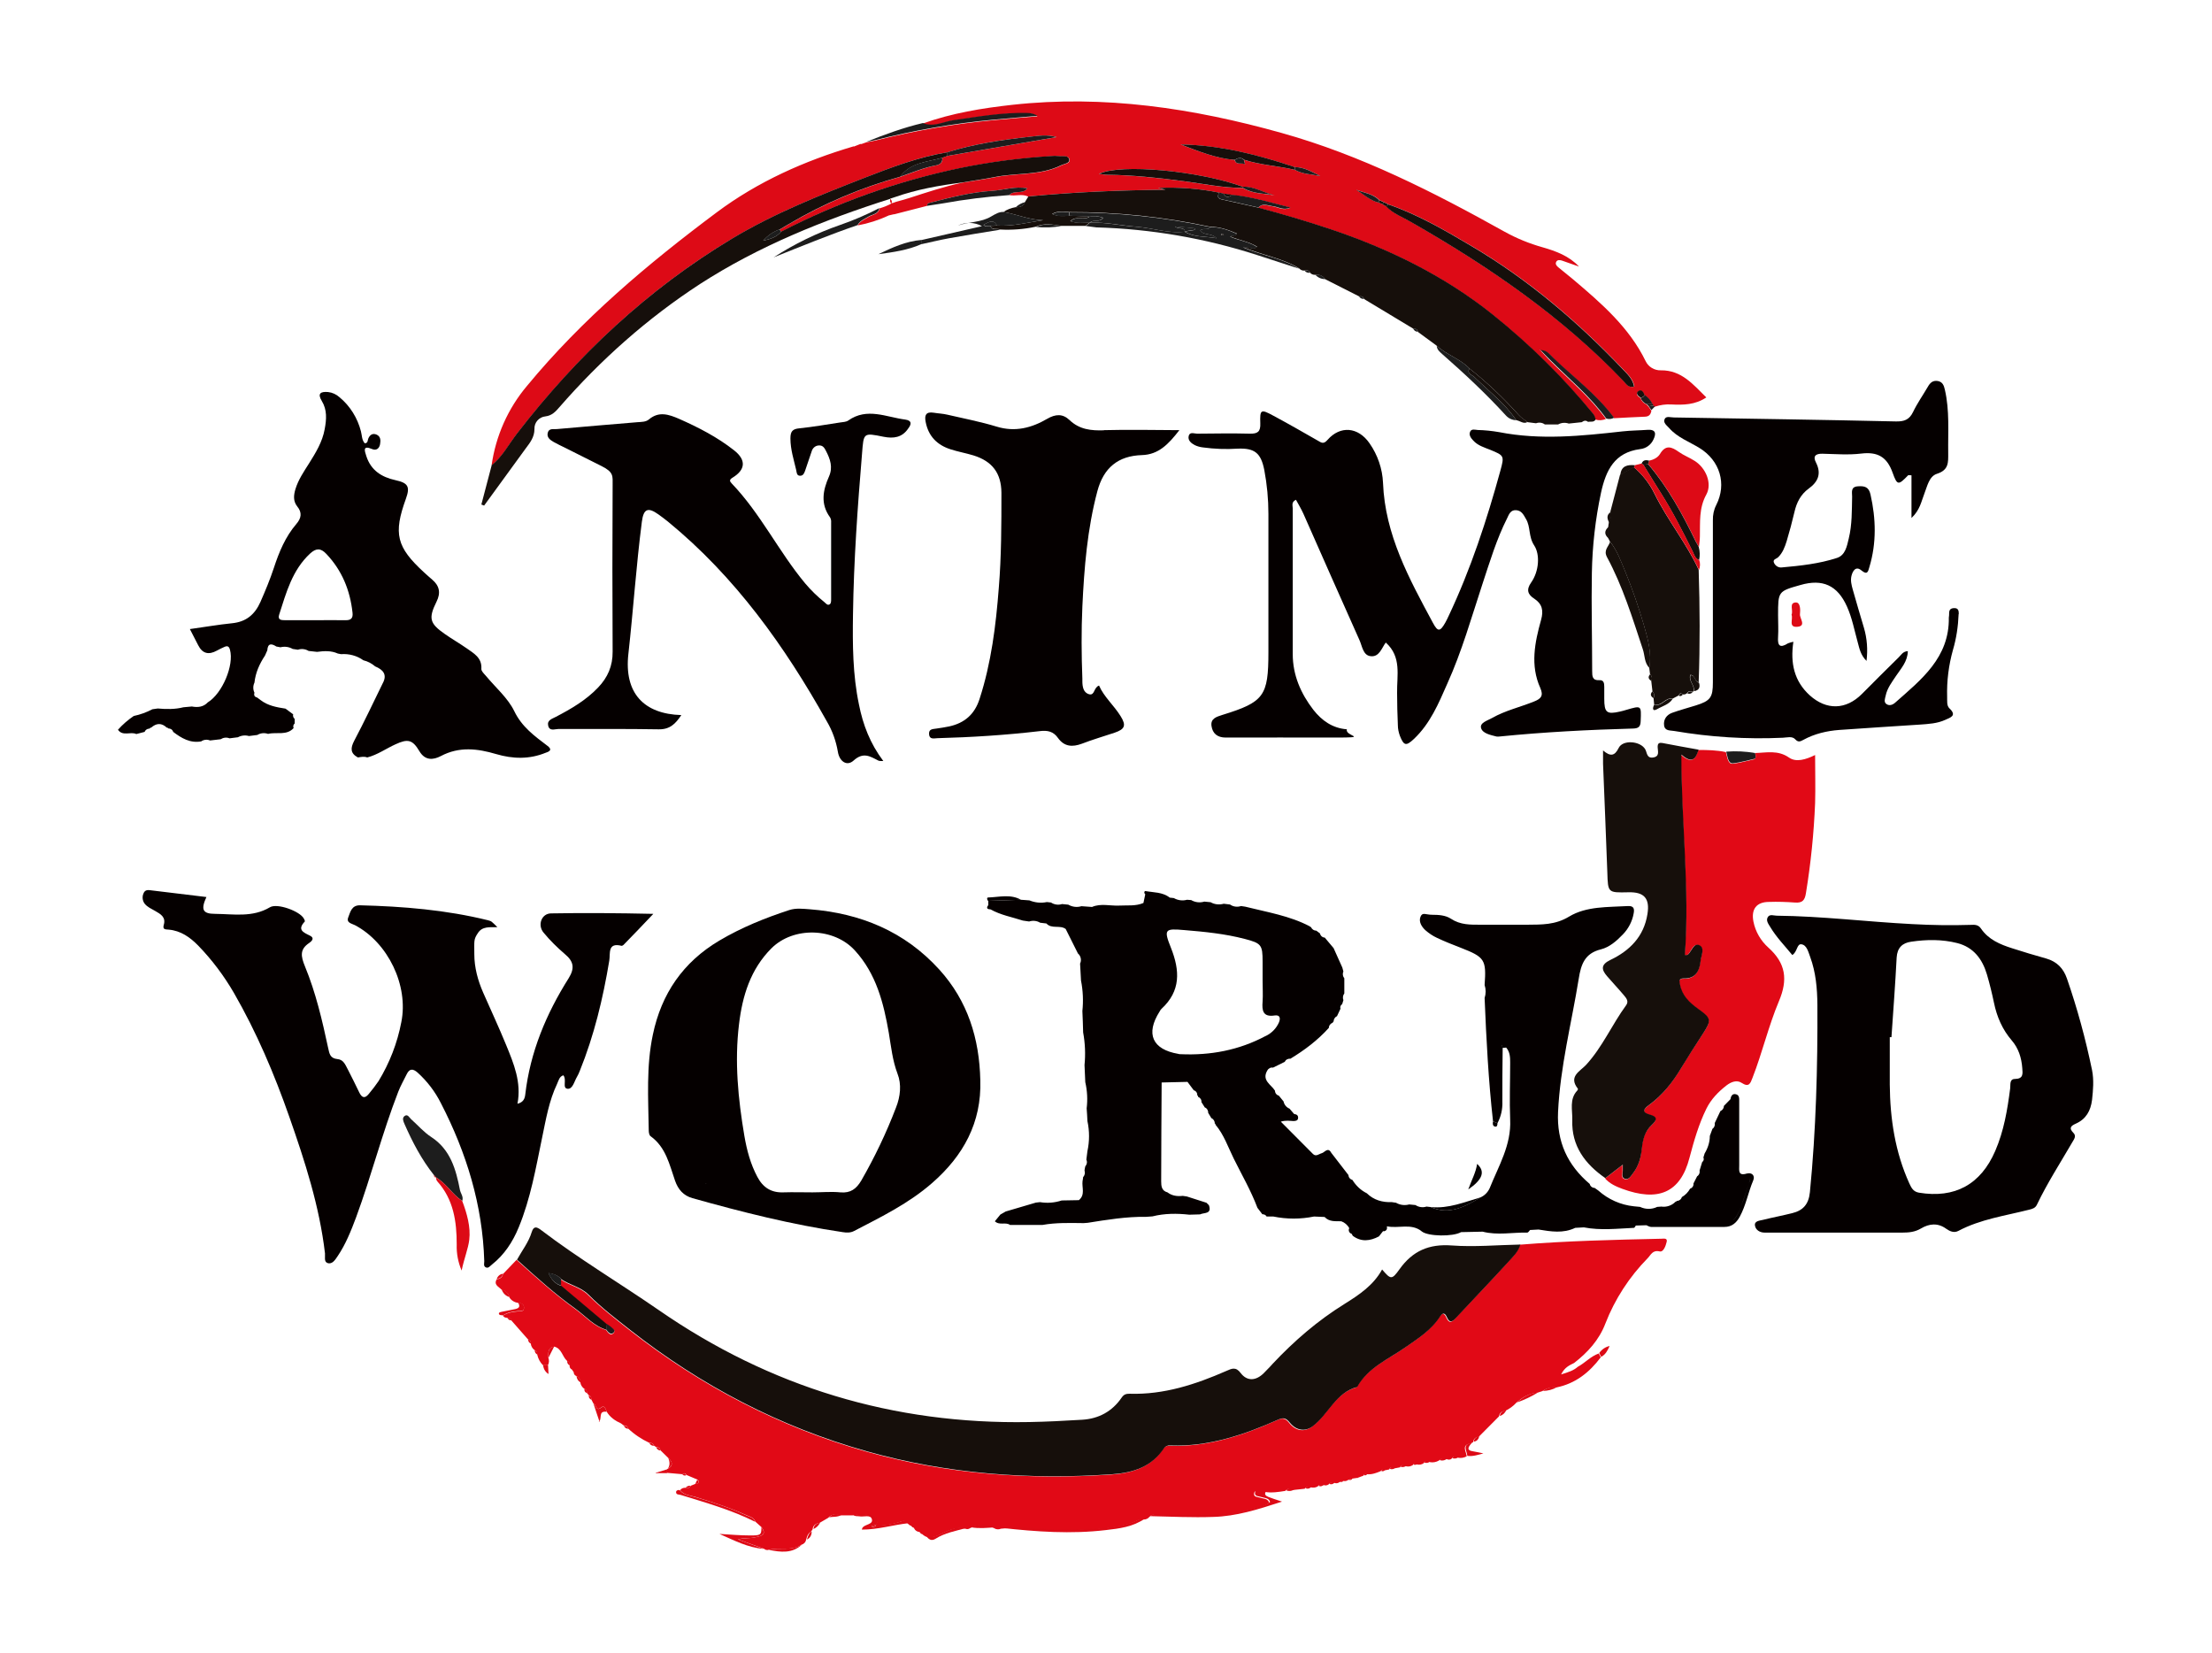 <svg viewBox="0 0 1445.7 1080" version="1.1" xmlns="http://www.w3.org/2000/svg">
  <defs>
    <style>
      .cls-1 {
        fill: #050000;
      }

      .cls-2 {
        display: none;
        fill: #fdfcfc;
      }

      .cls-3 {
        fill: #160f0b;
      }

      .cls-4 {
        fill: #dd0a16;
      }

      .cls-5 {
        fill: #c5c5c5;
      }

      .cls-6 {
        fill: #e10916;
      }

      .cls-7 {
        fill: #1d1d1d;
      }
    </style>
  </defs>
  
  <g>
    <g id="Livello_1">
      <g id="Livello_3">
        <path d="M722.8.1c238.8,0,477.6,0,716.3-.1,5.3,0,6.5,1.2,6.5,6.5,0,355.7,0,711.3,0,1067,0,5.3-1.2,6.5-6.5,6.5-477.6,0-955.1,0-1432.7,0-5.3,0-6.5-1.2-6.5-6.5C.1,717.8.1,362.1,0,6.5,0,1.2,1.2,0,6.5,0c238.8.1,477.5.2,716.3.1ZM407.6,931.6h0c.5,1.3,1.6,2.1,2.8,2.1,4.1,3.9,8.8,7,13.9,9.4.5,1.2,1.7,1.9,3,1.8l1.5,1c.4,1.2,1.5,2.1,2.8,2.1l5.1,5c1.1,2.5,1.3,4.9-.5,7.2h-.2c0,0-7.6,2.4-7.6,2.4,0,0,.1,0,.1.2h7.3l10.1.9c.6.8,1.7,1,2.6.5l7.1,3c-.4,1-.9,1.9-1.3,2.8l-3,1.2c-1.3-.3-2.7.2-3.4,1.4-1.4-.2-2.7.4-3.6,1.5-1-.5-2.3,0-2.4.8-.3,2.1,1.7,1.8,2.9,2.1,16.5,5.1,33.2,9.8,48.8,17.6l4,3.6c.2,5.3-3.8,5.4-7.3,5.4-6.7,0-13.4-.7-20-1,9.4,4.1,18.5,9,29,9.8.8.8,2,1.1,3.1.7,7.8,1.6,15.4,2.6,21.9-3.6,1.5-.4,2.7-1.5,3.1-3.1,2.2-1.1,3-3,3.1-5.3.4-.6.8-1.1,1.2-1.7,1.8-.8,3.3-2.2,4.2-4l6-3.5c2.6-.5,5.5,0,7.9-1.5h7.9c1.1,1.1,2.6.7,3.9.9,2.9.5,7.3-1.3,8.3,1.8,1.1,3.5-4.2,3.3-6,5.5-.2.4-.4.9-.5,1.4,10.5,0,20.4-3,30.5-4.2l1.6,1.1c.3,1.2,1.4,2.1,2.7,2,.6,1.2,1.8,2.1,3.1,2.2.2,1.2,1.2,2,2.4,1.8h0l1.6,1.1c1.6,2.3,3.4,3.7,6.3,1.9,6.1-3.8,13.2-5,20-7,1.1.5,2.3.3,3.2-.4,5.2.9,10.3.4,15.5,0,1.4.9,3.1,1.1,4.6.4,22.6,2.4,45.3,4.1,68,1.4,8.8-1,17.7-2.1,25.3-7.4,1.4,0,2.8-.6,3.7-1.7,13.8.2,27.5,1,41.2.6,14.9-.4,29-4.9,44.9-10-4.3-1.5-6.7-2.3-9-3.1-1.8-.7-2.8-1.8-1.4-3.7,4.4.7,8.8,0,13.1-.7,1.7.8,3.8.5,5.3-.6l7.4-.8c1.3.7,3,.3,3.8-1,1.6.5,3.3.3,4.7-.5,1.5.7,2.7,0,3.7-1,1.1.5,2.4.4,3.4-.3,1.5.7,2.7,0,3.7-1.1,1.1.5,2.4.3,3.4-.4,1.1.6,1.9,0,2.4-.9,1.1.5,2.3.3,3.2-.5.8.5,1.9.2,2.4-.7,0,0,0-.2,0-.3l3.6-.5.3.4h-.2c0-.1,0-.2-.2-.4l3.9-1.4c.9.3,2,0,2.4-1,3.2.3,6.1-.8,9-2,.7.6,1.7.4,2.3-.3,0,0,0-.2.2-.3l3.1-.6c1.3.5,2.8.2,3.9-.8l3.2-.6c1.3.5,2.9.2,3.9-.7,1.5.3,3,0,4.3-.9.8.5,1.9.3,2.6-.4,1.5.4,3.2,0,4.5-.8,1.3.6,2.9.3,4-.7,2,.4,4.1,0,5.9-1,1.8.7,3.8.3,5.1-1,1,.6,2.4.5,3.3-.3,1.3.7,2.9.4,4-.6,2,.4,4.1,0,5.8-.9,3.6.6,6.8-.5,10.5-1.6-2.4-.5-4.3-1-6.4-1.3-5.2-.8-3.1-3.2-1.3-5.5l1.4-.8c2.1-.2,3.1-1.6,3.6-3.4l13.3-13.4c1.9-.4,3.4-1.8,4.1-3.6,2.7-1.3,5.2-3,7.2-5.3,4.9-1.6,9.5-3.9,13.9-6.6l3.1-1c3.2,0,6.4-.8,9.2-2.4,12.4-2.6,21.6-9.8,29-19.7,2.8-1.5,4.2-4.1,5.5-7.1-2.7.7-5.1,2.3-6.8,4.6-5.2,1.9-9,6.1-13.7,8.7-.8-.8-1.6-1.6-2.3-2.4,8.9-6.9,16.3-15,20.4-25.7,6.2-16,15.6-30.6,27.7-42.9,2-2.1,3.1-5.5,7.8-4.4,2.4.6,3.9-3.7,4.6-6.3s-1.9-2.1-3.4-2c-30.9.7-61.8,1.5-92.6,3.9-15,.3-30.1,1.8-45,.7s-25.5,3.5-34.1,15.5c-5.1,7.2-5.8,6.7-11.4.2-5.6,10.4-15,16.7-24.7,22.6-17.4,10.8-32.8,24-46.8,39-1.9,2-3.8,4.1-5.8,6.1-5.1,5-10.9,5.5-15.1,0-3.3-4.3-5.8-3-9.4-1.4-20.2,8.8-40.8,15.7-63.2,14.9-2.2,0-3.8.3-5.2,2.5-6.2,9.1-15.1,13.9-26,14.5-11.5.7-23,1.3-34.5,1.5-88.5,1.6-169.2-22.8-242.1-73.2-25.5-17.7-52.2-33.5-76.9-52.3-2.8-2.1-4.8-2.8-6.1,1.4-2,6.6-6.3,12-9.6,18l-9,9.3c-1.9.2-3.4,1.5-4,3.3-2.3,3.9,1.4,5,3.2,7,.8,2.3,2.7,4.1,5,4.9,1.2,2,3.3,3.3,5.6,3.6,1.4,2.4,1,3.9-2,4.3s-5.9,1.1-8.9,1.8c-.9.2-2.2.5-1.4,1.7.3.5,1.6.4,2.5.6.6,1,1.7,1.5,2.8,1.4.4,1.2,1.5,1.9,2.7,1.7l10.9,12.4c-.1,1.2.7,2.4,1.8,2.8.2,1.7,1.1,3.2,2.5,4.2-.2,1.2.5,2.4,1.7,2.9.6,2.7,1.9,5.1,3.8,7.1.2,2.3,1.5,4.4,3.4,5.5l-.3-5.7c.7-1.5.8-3.3.3-5,1.2-2.4,2.4-4.9,3.7-7.3,5,1.1,5.3,6.6,8.6,9.4-.2,1.2.5,2.5,1.6,2.9-.2,1.1.5,2.3,1.5,2.7l1.2,1.8c-.1,1.1.6,2.1,1.6,2.4.1,1.8,1.2,3.4,2.7,4.2.2,1.7,1.1,3.3,2.6,4.2-.3,1.2.5,2.4,1.7,2.7h0l1.1,1.6c-.2,1.2.5,2.4,1.7,2.8l1.5,2.9c1.3,3.9,2.5,7.7,3.8,11.6h-.6c2.6-2.1-.7-7.4,5.2-6.6,2.2,3.7,5.6,6,9.4,7.7l1.6,1.6ZM647.4,594.3h0c3.6,5.2,14.1,8.8,21.1,7.3l4.1.6c2.1,2.8,4.6,2.5,7.2.8l4.1.5c3.5,3.8,8.9.8,12.6,3.6l8,16c-.5,2.4-1.5,4.9,1.4,6.6l.6,11.1c-1.5,6.7-2.7,13.4.9,19.9.2,4.7.4,9.3.5,14-1.4,7.2-2.9,14.4.9,21.3l.5,11.2c-1.5,5.8-2.7,11.6.9,17.1.2,2.8.3,5.5.5,8.3-1.9,6.4-1.9,13.3,0,19.7l-.7,5.5c-2.3,1.1-2.5,2.6-.7,4.4-.2.9-.4,1.8-.5,2.7-2.3,1-2.6,2.5-.9,4.4,0,.9-.3,1.8-.4,2.7-4.2,3.5-1.1,8.3-2.4,12.4l-11.2.2c-4.9-1.5-9.7-2.7-14.2,1.1l-2.7.3c-7.5-1.1-14.1.6-19.7,5.8l-3.5,2c-3.8-.5-6,1.8-6,5s4,2.7,6.5,2.9c2,.2,4.2.8,5.9-1h21.2c7.4,2.6,14.9.4,22.4.9,1.8,0,3.8.3,4.5-2.1l2.7-.2c8.5,2.8,16.9-.4,25.2-1.3,4.2-.5,9.4,1.7,13-2.6l4.1-.3c4.6,2.2,9.4.9,14.1.8,3.3,0,7.4,2.1,10-2l7-.2c2.8,1.8,5.9,2.2,7.8-.6,1.2-1.8,1.3-4.6-2-5.4l-1.6-1.6c-3.3-4.5-7.5-6-12.8-4.1l-2.7-.4c-2.8-3-6.3-3.3-10-2.3-3.8-1-4.1-4.1-4.1-7.2,0-21.5.2-43.1.3-64.6l17-.4,4.1,5.5c-.4,1.9.3,3.1,2.3,3.4.4,0,.6.5.5.9-.5,1.9.2,3.1,2.2,3.4.7,1.2,1.5,2.3,2.2,3.5-.6,2,0,3.2,2.2,3.5l2.1,3.5c-.6,2,0,3.2,2.2,3.5.3,0,.6.5.5.8,0,.7-.3,1.5,0,2,8.4,16.9,16.8,33.8,25.3,50.7.4.7,1.4,1.1,2.1,1.6,1,1.4,2.1,2.8,3.2,4.2.2,1.9.8,3.1,2.8,1.5h4.3c8.8,1.8,17.9,1.8,26.7,0l6.9.3c3,3.3,7.1,2.6,10.9,2.8,2.2.8,4.1,2.4,5.2,4.5-.6,1.3,0,2.8,1.2,3.5,0,0,.3,0,.5.2l.7,1.3c5.6,4.2,11.3,3.4,17.1.4,1-1.1,1.9-2.2,2.8-3.3,1.9-.2,2.7-1.3,2.3-3.2,7.5,1.6,15.8-2.3,22.7,3.2h0c4,3.4,20.4,3.6,25.7.5l14-.3c9.7,2.6,19.5.5,29.3.6.6,0,1.2-1.2,1.8-1.8l5.5-.3c8.1,1.3,16.2,2.7,24.1-1.1l5.5-.3c10.9,2.1,21.8.8,32.8.3.4,0,.8-1,1.2-1.5l7-.2c1.1.4,2.1,1.1,3.2,1.1,16,0,31.9,0,47.9,0,4.7,0,7.8-2.6,10-6.6,4.1-7.5,5.5-15.9,8.8-23.7,1.4-3.4-1.2-5.4-4-4.5-6.2,2-5.3-1.9-5.3-5.4v-41.6c0-1.9,0-4.1-2.1-4.7s-3.3,1.1-3.6,3.2l-4.3,4.4c-2.1.2-2.8,1.4-2.3,3.4l-3.7,7.8c-2.1.6-2.4,2-1.5,3.8-.6,1.5-1.1,3.1-1.7,4.6-2.7,3.4-4.3,7-3.4,11.5l-.8,2.6c-1.5.7-2.5,1.5-.8,3-.6,1.8-1.2,3.7-1.7,5.5-2,.7-2.3,2-1.6,3.8-.8,1.6-1.6,3.2-2.4,4.7-2,.4-2.6,1.6-2.2,3.4-1.3,2.3-3.1,4.2-5.4,5.5-2-.4-3.2.3-3.4,2.5,0,.3-.4.6-.7.5-3.4.2-7-.2-9.3,3.2l-2.7.2c-3.5-1.8-7.7-1.8-11.2,0l-4.1-.4c-7.4-4.2-15.1-7.7-23.2-10.3l-2.4-1.7c0-2-1.2-2.9-3.2-2.6-14.5-12.3-21.6-27.5-20.7-47,1.4-29.5,8.8-58,13.5-87,1.5-9.6,4-16.7,14.5-19.3,5.6-1.4,10.3-5.5,14.4-9.8,3.6-3.7,6.1-8.5,7-13.6.6-3,.2-5.1-3.7-4.9-13.1.8-27.2,0-38.5,6.9-9.1,5.5-17.9,5.2-27.3,5.3-10.1,0-20.2,0-30.3,0-6.8,0-13.4.2-19.6-3.9-3.5-2.3-8-2.7-12.3-2.6-2.6,0-6.2-2-7.6,1.3s.7,6.5,3.2,8.8c2.3,2,4.8,3.7,7.6,5,5.1,2.4,10.4,4.4,15.6,6.5,15.6,6.1,16.7,7.7,15.5,24.3-2.1,2.5-2.1,6,0,8.5,1.1,26.9,2.5,53.8,5.5,80.6-.3,1.4-.5,3,1.2,3.4s1.8-1,1.7-2.2c2.3-4.3,3.4-9.2,3.2-14.1,0-11.7,0-23.4.2-35l2.3-.2c2.5,2.9,2.6,6.3,2.6,9.9,0,12.4-.5,24.8,0,37.2.8,16.6-7.6,30.3-13.4,44.8-1.2,2.6-3.2,4.7-5.8,5.9-10.8,3.2-21.2,7.6-32.8,6.4l-2.7-.3c-2-3.2-4.5-2.8-7.2-1l-4.1-.4c-2.5-3.4-5.5-2.5-8.6-1.1l-2.7-.4c-5-3.4-10.7-4.7-16.4-5.8-3.9-1.9-7.1-5-9.4-8.7.2-2-.6-3.1-2.6-3.2l-11.2-14.5c-2.2-4.1-4.2-.3-6.2.2s-3.7,2.6-5.8.5c-7-7-14-14-21-21.1,3.3-1,5.8-.5,8.2-.4,1.4,0,3,0,3.1-2s-1.1-2.4-2.6-2.6l-3-3.5c.3-2.9-1.2-4.3-3.9-4.7-1-1.3-2.1-2.6-3.1-3.8.3-2-.5-3.1-2.5-3.2-2.4-4.1-8.9-6.7-5-13.3,1.8.7,3.1.2,3.7-1.8l7.7-3.8c1.9.6,3.1,0,3.6-2,9.3-5.6,17.9-12.1,25.2-20.2,2.1,0,2.9-1.2,2.5-3.3,0-.4.2-.7.6-.8,2.1-.3,2.7-1.5,2.2-3.5.8-1.6,1.6-3.3,2.3-4.9,1.8-.5,2.7-1.2,1.1-3l.8-2.6c2.1-1.2,2.4-2.7.6-4.4v-9.9c1.8-1.8,1.4-3.2-.6-4.4l-.7-2.6c.8-5.4-1.3-9.6-5.7-12.7l-5.8-6.9c0-2.1-1.1-3-3.1-2.7-.8-.6-1.6-1.2-2.4-1.8-.2-2.1-1.4-2.8-3.4-2.3-.4,0-.7-.2-.8-.5-.3-2.9-3-3.3-5-4.3-8.1-4.2-17-6.3-25.9-8-3.6-.7-7.4-3.4-11.4-.7l-2.7-.4c-2-3-4.5-2.7-7.2-1l-4.1-.5c-2.6-3-5.5-2.6-8.6-1l-4.1-.4c-2.5-3-5.5-2.7-8.6-1l-2.7-.2c-2.5-3.3-5.5-2.6-8.6-1.1l-2.7-.3c-4.7-3.7-10.5-3.3-15.9-4.3-.6,0-1,1.3,0,2.1l-1.2,5.7c-5.1,2.2-10.5,1.4-15.8,1.7-5.9.3-12-1.6-17.8.9l-6.9-.5c-2.6-2.9-5.5-2.6-8.6-1l-4.1-.4c-2-3-4.5-2.7-7.2-1l-2.7-.3c-3.5-3.4-7.4-2.5-11.4-1.1l-5.5-.4c-6.9-3.9-14.3-1.7-21.5-1.5-.9,0-.8,1.4,0,2.1v2.8c-2,2.1-.9,2.7,1.1,2.8ZM991,274.6c2.5.4,4.6,2.7,7.4,1.2l5.5.7c1.7,2.3,3.7,2.3,5.8.7h8.6c2.5,1.6,4.8,1.7,7-.5l8.5-.9c1.4,1.6,2.8,1.3,4.1-.2,1.7-.4,3.8.5,5-1.6,2.3.6,4.7.5,6.8-.4,1.7.5,3.6.3,5.1-.5,6.8-.3,13.5-.7,20.3-1,2.6-.1,3.8-1.6,4.1-3.9l2.5-2.6c3.3-1.1,6.9-1.6,10.4-1.4,8,.4,15.8.4,23-4.6-8.6-8.3-16.1-17.9-29.8-17.7-4.1.2-8-2.1-9.8-5.9-10.9-22.2-29-37.9-47.3-53.4-3.2-2.7-6.6-5.3-9.8-8-1.1-.9-2.1-2.1-1.4-3.6s2.4-1.2,3.8-.8c3.7,1.2,7.4,2.6,11.1,3.9-6.6-7-15.1-10.1-23.8-12.6-8.6-2.4-16.9-5.8-24.7-10.1-46.6-25.9-94-50.1-145.8-64.6-57.8-16.2-116.1-24.9-176.1-18.4-19.7,2.1-39.5,5.4-58.3,12.2-12.7,3-24.9,7.5-37,12.4l-3.1,1.1h-.7c0,0-4.5,1.8-4.5,1.8v-.2c-32.1,9.5-62.6,23.1-89.5,43.2-45,33.6-87.9,69.7-123.9,113.3-12.5,14.8-20.5,32.8-23.2,52l-6.8,25.6,1.8.7c9.1-12.5,18.2-25,27.3-37.5,2.8-3.8,5.6-7.3,5.6-12.5-.2-4.3,3-7.9,7.2-8.3,4.2-.5,6.6-3.1,9.1-6,27-31,57.5-58.1,92.1-80.4,38.6-24.9,80.9-41.8,124.4-55.7,2.2,2.9-.4,3.4-2.2,4.2s-3.4,1.3-5.1,1.9c-8.3,4.3-16.8,8-25.6,11.1-15.3,5.3-29.9,12.4-43.5,21.2,18.2-7.4,36.4-14.8,54.9-21.1,6.9-1.3,13.6-3.4,20-6.4h-.2l4.2-1h-.2c0,.1,21.7-5.4,21.7-5.4l10.3-1.7c14.3-2.6,28.8-4.4,43.3-5.4,4.1.8,8.3-.9,12.3.9l-2,3.7c-2.3.6-4.5,1.7-6.2,3.4-2.8.4-5.5,1.5-7.9,3.1-3-.1-5.4,1.5-7.7,2.9-6.8,4.1-14.7,3.4-21.8,6,5-2.4,10.8-2.3,15.7.4l-39.7,9.1c-10.2.8-19.2,4.9-28.2,9.3,9.6-1.3,19.2-2.7,28.2-6.6,6.1-1.3,12.1-2.8,18.2-3.9,11.1-2,22.3-3.7,33.5-5.6,7.7.4,15.4-.2,23-1.8,5.6.6,11.2.4,16.7-.6h16c2.3.3,4.6.7,6.9.8,35.7,1,71.2,7.1,105.2,18.1l27.4,8.9c.9,1,2.2,1.6,3.6,1.4.7,1.2,2.1,1.8,3.5,1.4.9,1,2.2,1.6,3.5,1.4,1.7,1.7,3.9,2.7,6.3,2.8l22.2,11.2c.6,1.2,1.8,1.9,3.2,1.7l32.2,19.4c.5,1.2,1.7,2.1,3,2.1l12.4,9.1c0,2.7,2.1,4.1,3.8,5.6,14.4,12.7,28.5,25.8,41.5,40,1.5,1.7,4,2.9,6.6,2.9ZM1072.9,302.9l-4.4,1.1c-4.9-.5-9,.3-9.4,6.5l-6.3,24c-2.9,2-2.4,4.5-1,7.2,0,.9-.3,1.8-.4,2.7-2.8,2.5-2.9,5,0,7.5l1.1,2.2c-.9,3.3-4.6,5.4-2.1,10,10.4,19,16.6,39.7,23.4,60.2,1.4,4.1.9,8.9,4.3,12.2.2,1.4.3,2.7.5,4.1-1.6,1.8-1.2,3.2.8,4.4l.8,6.9c-1.7,1.8-1.3,3.2.7,4.4l.4,4.1c-1.3,2.4-1.2,4.9,1.9,3,3.4-2,7.7-3,10.1-6.7l4-2.1c.9.5,2.1.3,2.6-.6h0c1.1.3,2.2,0,3-.9,1.3.6,2.8.2,3.5-1h.5c0,.1.2-.4.2-.4,3.4-.5,4.3-2.5,3.3-5.6.9-24.5.8-49,0-73.6.8-2.1.9-4.4.2-6.5.5-2.8.4-5.7-.2-8.5.2-2.3.5-4.6.6-7,.2-9.3-.7-18.4,4.2-27.3,4-7.3-.3-17.4-7.6-22-3.3-2.1-7.2-3.5-10.4-5.9-4.7-3.4-8.6-4.9-12.3,1.4-1.4,2.3-4.2,3.7-7.1,4.3-2-.5-4-.5-4.9,1.9ZM285,769.5h-.1c.2.8.3,1.9.8,2.5,10.6,11.8,12.8,26.2,12.7,41.3-.2,5.8.9,11.6,3.2,17,1.6-8,4.2-14.3,5-20.1,1.1-8.2-1.5-17.2-4.6-25.4,1.1-2.7-1-4.8-1.5-7.2-2.6-13.4-6.2-26.3-18.8-34.6-4.8-3.2-8.7-7.8-13.1-11.6-1.2-1.1-2.3-3.8-4.4-2-1.6,1.3-.6,3.5.1,5.2,5.2,11.8,11.1,23.2,19.2,33.3,0,.9.4,1.5,1.5,1.6ZM1049.1,770.1c3.1,3.4,7.2,5.3,11.3,6.8,23.1,8.5,37.8,3,43.9-20.3,2.8-10.9,6-21.7,11-32,3.1-6.3,7.7-11.1,13.2-15.3,3-2.3,6.7-3.8,9.8-1.7,4.9,3.2,5.8.5,7.2-3.3,6.4-16.4,10.4-33.8,17.2-49.9,6-14.3,4.5-25-6.9-35.2-5-4.4-8.4-10.3-9.7-16.9-1.7-8.2,1.9-12.8,10.2-12.9,5.6-.2,11.3,0,16.9.4,4.8.4,6.4-1.5,7.2-6.1,3.2-19.5,5.2-39.2,6-58.9.4-10.2,0-20.5,0-31.4-6.2,3-12.4,4.9-17,1.7-7.3-5.1-14.7-3.2-22.2-3-6.2-1.1-12.6-1.4-18.8-.9-6-1.3-12-1.4-18-1.4-7.8-1.4-15.7-2.7-23.5-4.2-2.5-.5-3.4.3-3.4,2.8s1.5,5.8-2.9,6.6-4-3.2-5.2-5.3c-3.1-5.5-14.7-6.5-17.4-.9-2.6,5.3-5.3,5.7-10.2,1.6,0,3.6,0,6.1,0,8.7.9,23.7,2,47.4,2.8,71.1.5,13.3.3,13.3,13.7,12.9,10.4-.3,14.2,4,12.5,14.3-2.3,14.6-11.6,23.9-24.2,29.9-6.4,3.1-5.9,6.2-2.2,10.6s7.5,8.4,11.2,12.7c1.5,1.8,3.1,3.8,1.3,6.3-9.3,12.7-15.5,27.4-26.3,39.1-4,4.3-11.5,7.6-5.3,15.4.2.2,0,.9-.3,1.2-5.5,5.7-3.1,12.9-3.3,19.4-.8,17,8,28.9,21.3,38.1h0ZM191.3,424.3l3.4.5c2.1,2.3,4.5,2,7,.8l5.5.6c4.3,3,9,1.5,13.6,1.1l2.1.4c4.5,2.6,9.5,3.6,14.6,4,2.9.7,5.5,2.1,7.7,4,2.1,3.5,5.3,6.5,4.9,11.1-6.1,12.5-12.1,25.2-18.6,37.5-2.5,4.8-2.7,8.2,2.4,10.9,2,2.5,4.1,2.3,6.1,0,6.7-1.7,12.3-5.8,18.5-8.6,8-3.7,11.1-3.1,15.6,4.5,3.8,6.4,9.2,5.7,14,3.2,12.1-6.4,24-4.9,36.2-1.3,10.9,3.2,21.7,3.5,32.4-.9,3-1.2,4-2.4,1-4.7-8.4-6.4-16.7-12.3-21.7-22.6-4.2-8.6-12.2-15.4-18.5-23-1.2-1.4-3.1-3.1-3-4.6.5-7.4-5-10.2-9.7-13.5s-9.5-6-14.2-9.3c-9.9-6.9-10.8-10.2-5.4-21.1,2.9-5.8,1.9-10.4-2.8-14.4-1.8-1.5-3.5-3.1-5.3-4.7-18.1-16.6-20.2-25.3-11.9-48.2,2.8-7.8,1.5-10.3-6.8-12.1-9.1-2-16.1-6.4-19.1-15.8-1-3.2-2.6-7.3,3.9-4.5,2.6,1.1,4.6-.4,5.1-3.2.4-2.4.5-4.9-2.1-6.2s-4.5-.1-5.6,2.5c-.5,1.1-.1,3-2.3,3.1-2-2.1-1.8-5.1-2.5-7.8-2.2-8.7-7.1-16.6-14-22.3-2.1-1.9-4.7-3.1-7.5-3.4-4.8-.4-7.1.9-4.1,5.8,3.6,5.9,3,12.1,1.9,18.5-1.5,8.3-5.8,15.3-10.2,22.3-3.4,5.4-7,10.6-8.9,16.8-1.2,4-1.6,7.9,1.2,11.4,3.3,4,2.6,7.7-.6,11.4-7.2,8.4-11.3,18.3-14.7,28.7-2.5,7.6-5.6,15-8.8,22.3-3.7,8.3-9.4,13-18.6,13.9-9,.9-18,2.5-27.5,3.8,2,3.9,3.7,7.2,5.4,10.5,2.8,5.6,6.9,6.5,12.2,3.6,1.6-.9,3.3-1.7,5.1-2.5,1.9-.8,2.9-.3,3.5,1.9,2.8,10.1-5,28.6-14.5,34.4-3.6.7-7.5.1-10.5,2.8l-5.5.5c-5.7-1.2-11.3-2.1-16.8.8l-3.5.5c-4.7-.3-8.9.8-12.2,4.4-3.8,2.6-7.3,5.6-10.3,9-2.5,1-2.2,2.5,0,3.1,3.9,1.1,8.1,2.8,12-.3l5.4-1.4c1.8.3,2.9-.3,3.2-2.1.2-.4.6-.7,1.1-.7h10.2c.5,0,.9.2,1.1.6.3,1.8,1.4,2.5,3.1,2.2,5.4,4.1,11,7.5,18.3,6.2,2.1,1.6,4.1,1.5,5.8-.6l6.9-.8c2.1,1.6,4.1,1.5,5.8-.6l5.5-.7c2.5,1.2,5,1.6,7.2-.8l5.5-.7c2.5,1.3,4.9,1.5,7-.7,5.5-1.4,12.1,1.4,16.7-3.8,1.5-.7,2.3-1.5.7-3v-3c1.6-1.6.6-2.4-1-3l-5-3.7c-4.9-3.5-10.5-4.8-16.3-5.6l-2.3-1.7c.4-1.3-.3-2.7-1.6-3.1h0c-1-2.1-1-4.5,0-6.6,3.4-5.5,6-11.3,6.9-17.7.5-1.1,1-2.3,1.5-3.4l5.9-2.5,2.7.5c2.4,2.8,5.2,1.8,8.1,1.1ZM134.9,586c-12.3-1.5-24.4-3-36.4-4.5-1.9-.2-3.9-.3-4.7,2-1,2.2-.7,4.8.7,6.7,1.8,2.3,4.5,3.4,6.9,4.8,3.5,2,7.2,4,5.6,9.2-.9,3.2,1.5,2.8,3.2,3,8,.7,14,5,19.4,10.5,9,9.3,16.8,19.7,23.3,30.9,14.8,25.8,26.4,53,36.2,81,10.2,29.1,19.7,58.4,23.3,89.2.2,2.2-.8,5.5,1.7,6.3,3.1,1,5-2.2,6.5-4.4,5.3-7.8,8.8-16.6,12.1-25.4,10-27.1,17.1-55.3,27.6-82.2,1.5-3.9,3.6-7.6,5.5-11.4s4-3.8,7.1-1.1c6.3,5.7,11.5,12.5,15.3,20.1,16.7,32.4,27.2,66.5,28.3,103.2,0,1.3-.6,3.1.8,3.9,1.8,1.1,3-.8,4.2-1.7,8.1-6.4,13.6-14.8,17.5-24.3,7.8-18.9,11.2-38.8,15.3-58.6,2.5-12,4.5-24.1,9.8-35.2,1-2.1,1.4-4.8,4.1-5.6,2.4,3-.9,8.4,2.7,8.8,3.4.3,4.4-4.8,6.2-7.8.7-1.2,1.3-2.5,1.8-3.8,9.4-23.2,15.2-47.4,19.3-72.1.8-4.7-1.3-12.1,8.1-9.7.3,0,.9-.3,1.2-.6,6.1-6.3,12.3-12.6,19.5-20.1-23.3,0-45.1-.2-66.9.2-6.3,0-9.1,7.7-4.9,12.6,4.2,5.1,8.9,9.7,13.9,14,5.8,4.8,6.5,9.2,2.5,15.7-14.7,23.3-25.2,48.3-28.4,76-.3,2.6-1.1,5.1-5.1,6.1,2.7-14-2.4-26.2-7.4-38.4-4.8-11.5-10-22.8-15-34.2-3.5-8-5.8-16.4-5.8-25.2s-.5-9.5,2.3-13.7c2.9-4.6,7.8-3.8,12.8-3.9-3.8-3.8-3.8-3.9-6.1-4.5-27.5-6.8-55.6-9.1-83.8-9.8-5.4,0-6.2,4.4-7.6,7.9s2.3,4,4.4,5.1c21.6,11.4,35.1,39.4,30.3,63.3-2.6,13.7-7.7,26.8-14.9,38.6-2,2.9-4.1,5.7-6.4,8.4-2.6,3.1-4.5,2.5-6.2-1-2.3-4.9-4.8-9.7-7.2-14.5s-3.5-6.9-7.1-7.3c-4.9-.5-5.2-3.7-6-7.1-3.9-18.2-8.1-36.3-15.2-53.5-2.7-6.6-3.5-11.1,2.8-15.3,1.6-1.1,3.8-3.2.4-4.8-4.4-2.1-8.5-3.8-3.3-9.2.2-.2-.2-1.3-.6-1.9-2.5-4.8-17.4-10.3-22.2-7.4-11.4,6.8-23.8,4.4-35.8,4.3-8.2-.6-9.3-3.5-5.6-11.6ZM905.8,420c10.4,9.4,7.2,21.5,7.4,32.8,0,7,.2,14.1.5,21.1,0,2.3.5,4.7,1.3,6.9,2.6,6.6,4.1,6.9,9.2,2.1,10.5-10,16.1-23.1,21.9-35.9,9.5-21,15.7-43.3,23-65.2,4.8-14.5,9.2-29.2,16.1-42.9,1.2-2.5,2-5.5,5.8-5.3s4.9,2.9,6.5,5.7c3.2,5.3,1.5,11.5,5.5,17.5,3.7,5.7,3.2,16.6-2.1,24.1-3.3,4.7-2.2,7.8,2,10.5,5.3,3.5,6.2,7.8,4.5,13.9-4.1,14.7-7.2,29.7-.5,44.5,2.3,5.1.6,7-4,8.9-9.1,3.7-18.9,5.9-27.5,10.8-3,1.7-8.1,3.2-7.2,6.6s6.1,4.5,10,5.5c.7.1,1.4.1,2.1,0,29-3,58.1-4.4,87.2-5.2,3.5-.1,4.9-1.1,5-4.9.3-10.3.5-10.2-9.4-7.3-1.3.4-2.7.8-4.1,1.1-8.7,2-10.3.7-10.3-8.4v-7.8c0-2.3-.3-4.5-3.2-4.3-4.6.3-4.7-2.6-4.7-5.9,0-21.4-.6-42.8-.2-64.2.3-17.6,2.3-35.2,6-52.5,3.2-14.6,8.8-26.2,25.5-28.4,3.9-.4,7.2-2.8,8.8-6.4,1.7-3.8,2-7-3.9-6.6-5.4.4-10.8.4-16.2,1-26.9,3-53.7,5.8-80.7.5-4.6-.8-9.3-1.3-14-1.4-1.7-.1-4.1-1-5,1.2s.6,4.1,2,5.6c3,3.4,7.3,4.6,11.3,6.2,9,3.7,9.2,3.8,6.5,13.6-8.9,32.5-19.4,64.4-33.8,94.9-.7,1.5-1.4,3-2.2,4.4-3.4,6-4.9,6.1-8.1.1-15.5-28.8-31.3-57.5-32.6-91.5-.4-9.2-3.5-18.2-8.8-25.8-7.4-10.7-19.1-11.9-27.5-2.2-2.6,3-4,1.8-6.4.4-9.6-5.5-19.2-11-28.9-16.2-8.3-4.5-8.9-4.2-8.6,5,.2,5.4-1.7,6.8-6.8,6.7-11.5-.4-23-.2-34.5,0-1.9,0-4.8-1.3-5.5,1.5s1.7,4.8,4,6c1.7.8,3.5,1.3,5.4,1.5,7.4,1,15,1.3,22.5.8,11.3-.5,15.3,2.9,17.5,13.9,1.8,9.5,2.7,19.1,2.7,28.8,0,30.1,0,60.2,0,90.3,0,28.7-3,32.6-30.1,41-3.7,1.1-7.8,2.4-7.1,7.2s3.8,7.7,9.3,7.6c23.7-.1,47.5-.1,71.2,0,3.5,0,6.4-.8,8-5.4-9.4-.7-16.4-5.7-21.9-12.7-8.2-10.6-13.4-22.7-13.5-36.4,0-31.8,0-63.5,0-95.2,0-1.8-1.1-4.2,2.1-5.7,1.7,3.1,3.5,6.1,4.9,9.2,12.2,27.5,24.3,55.1,36.6,82.5,1.8,3.9,2.3,9.9,7.2,10.5,5.6,1,7.2-5.3,9.8-8.7ZM1171.3,624.1c3.4-2.1,2.9-7.5,6-7.1,3.5.5,4.5,5,5.7,8.3,3.6,10.1,4.6,20.6,4.7,31.2.2,40.9-1,81.8-4.9,122.5-.8,8-4.6,12-11.6,13.7-6.4,1.6-12.8,2.8-19.2,4.4-2.1.5-5.6.7-5.1,3.7.4,2.8,3.1,4.6,6.3,4.6h90.1c4.3,0,8.2-.4,12.1-2.7,5.4-3.2,11-3.8,16.5.2,2.3,1.6,5,2.9,7.9,1.4,14.5-7.7,30.7-10,46.4-13.9,2.1-.5,4-1.1,5-3.3,6.8-14.2,15.4-27.5,23.3-41.1,1-1.8,2.5-3.8.5-5.8-3.2-3.2-1.5-4.6,1.6-6,6.7-3,9.7-8.4,10.6-15.5.8-6.6,1.4-13.1,0-19.7-4.2-20.3-9.6-40.2-16.4-59.8-2.3-6.7-6.6-11.2-13.5-13.1-7.4-2.1-14.9-4.3-22.3-6.7-7.9-2.5-15.6-5.7-20.4-12.9-1.8-2.7-4.3-2.5-6.8-2.4-12.7.4-25.3.2-38-.5-29.5-1.5-59-5.2-88.6-5.5-2,0-4.6-1.2-5.9.9-1.4,2.3.4,4.5,1.6,6.5,3.9,7,9.3,12.5,14.3,18.6ZM640.9,705.9c-.7-27.2-8.3-51.8-27-72.3-22.7-25-51.6-36.8-84.7-39.4-4.4-.3-8.9-.9-13.3.5-15.9,5.2-31.3,11.4-45.8,20-23.6,14-37.8,34.6-43.4,61.4-4.4,20.7-3,41.7-2.7,62.6,0,1.3.3,3.2,1.2,3.8,10,7.2,12.3,18.5,16,29.1,2,5.7,5.4,9.7,11.4,11.4,32.4,9.1,64.9,17.3,98.2,22.2,2.6.4,5.1.5,7.5-.8,17.7-9.2,35.7-18,50.9-31.3,20.4-17.8,32.5-39.4,31.7-67.2ZM1172.1,419.5c-1.2.3-2.4.6-3.5,1.1-5.4,3.4-6.9,1.5-6.5-4.2.3-4.7,0-9.4,0-14.1q0-15.6,14.6-19.8c14.6-4.2,24.2.2,30.4,14,3.4,7.5,4.9,15.7,7.1,23.6,1.1,4,1.8,8.1,5.7,12,.9-7.3.4-14.6-1.7-21.7-2.5-8.3-4.9-16.7-7.3-25-.8-2.9-1.6-6.1-.8-9s2.8-6.4,6.4-3.5c4,3.3,4.4.9,5.3-2.2,4.7-15.7,4.3-31.5.7-47.4-1.1-5-4-5.6-8.2-5.3-4.9.3-3.8,3.9-3.8,6.7,0,9.2,0,18.4-2.2,27.4-1.2,5-2.2,10.9-7.7,12.7-11.6,3.9-23.8,5.1-36,6.2-2.2.2-4.3-1-5.1-3.1-.9-2.2,1.6-2.4,2.7-3.5,3-2.9,4.4-6.7,5.6-10.5,1.9-6.3,3.6-12.7,5.1-19.1,1.4-6.2,4.1-11.5,9.3-15.3,6.1-4.4,8.5-9.7,4.8-17-2.2-4.2-.3-5.9,4.2-5.8,8.4.2,17,.9,25.3-.1,10.7-1.3,16.9,2.1,20.6,12.6,3,8.4,3.8,8.1,10.1,1.6.2-.2.8,0,2.2,0v27.9c5.6-5.3,6.4-10.8,8.3-15.6,2-5.1,3.2-11.7,8.4-13.3,7.8-2.5,7.3-7.6,7.3-13.5,0-13.9,1-27.8-2.2-41.5-.6-2.6-1.4-5-4.5-5.6-3.4-.6-5.2,1.2-6.7,3.9-3.2,5.5-6.9,10.7-9.6,16.4-2.5,5-5.9,6.2-11.2,6.1-48.4-1.1-96.8-1.8-145.2-2.6-2,0-4.8-1.1-5.9,1-1.2,2.5,1.4,4.2,2.9,5.9,5.4,6.2,13.1,8.9,19.9,13.1,13.3,8.2,17.9,23.4,10.9,37.2-1.6,3.1-2.3,6.6-2.2,10.1v105.8c0,9.9-1.6,12-11.2,15.1-5.2,1.6-10.4,3-15.4,4.9-3.6,1.3-5.8,4.2-5.3,8.2s4.2,3.2,6.7,3.7c23.4,4,47.2,5.5,70.9,4.4,2.7-.1,6-1.3,8.1,1s3.4,1.4,5.3.4c7.3-4,15.4-5.9,23.6-6.5,17.6-1.3,35.2-2.3,52.7-3.5,5.6-.4,11.3-.7,16.5-3.1,3.3-1.5,7.8-2.7,2.7-7.5-1.9-1.8-1.4-4.9-1.5-7.5-.3-10.4,1-20.7,3.8-30.7,2.1-7.7,3.3-15.7,3.6-23.7,0-2-.2-3.9-2.8-3.9s-3.5,1.1-3.5,3.4-.2,1.9-.2,2.8c.4,26.2-18,40.5-35.1,55.6-1.6,1.4-3.8,2.3-5.8.8-1.7-1.4-.8-3.5-.4-5.3,1-5,4.1-8.9,6.8-13,3.3-4.9,7.6-9.5,7.7-16.2-3.3.2-4.4,2.6-6,4.1-8.1,7.9-16,15.9-24,23.9-10.4,10.4-23.2,10.8-34.1.9-10.1-9-12.8-20.8-10.7-34.9ZM577.6,497.4c-8.6-11.4-13.3-23.7-16-37-4.1-19.5-4.2-39.2-3.9-59,.5-35.1,3-70,5.9-104.9,1.1-13.7.7-13.8,14-11.1,6.5,1.3,12.2.6,16.2-5.4,2.1-3.1,2.1-5.3-2.2-5.9-12.5-1.6-25-8.1-37.3.6-1.4,1-3.6,1-5.4,1.3-8.8,1.3-17.6,2.9-26.5,3.8-4.6.4-5.9,2.1-5.9,6.6,0,7.2,2.2,13.9,3.8,20.8.3,1.5.3,3.6,2.5,3.6s2.7-1.8,3.3-3.3c1.5-4.2,2.8-8.5,4.3-12.7.6-2.1,2.4-3.7,4.6-3.8,2.6-.2,3.7,1.5,4.7,3.5,2.8,5.4,4.7,10.7,2,16.8-4,9-5.7,17.9.7,26.7.6,1,.8,2.2.7,3.4v50.1c0,1.1,0,2.6-.8,3.2-1.5,1.2-2.5-.5-3.6-1.3-4.6-3.7-8.8-7.8-12.6-12.3-17.2-20.8-29.1-45.6-48-65.3-1.2-1.3-1.8-2.3.5-3.7,8.6-5.1,9.1-11.6,1.1-17.9-11-8.6-23.3-15-36-20.6-6.7-2.9-13.2-5.1-19.7.4-2,1.7-4.9,1.6-7.5,1.8-17.5,1.5-35.1,3-52.7,4.5-2.2.2-5.1-.8-5.9,2.4s1.6,4.7,3.8,6c2.5,1.4,5,2.6,7.5,3.9,8,4,16,8,23.9,12,5.1,2.6,7.2,6.5,7.2,12.5-.2,36.2-.2,72.4,0,108.6.1,9.4-3.2,16.9-9.5,23.5-7.9,8.3-17.6,14-27.7,19.2-2.4,1.3-5.8,2.1-4.9,5.8s4.3,2.1,6.5,2.1c21.8.1,43.7-.2,65.5.2,7.5.2,11.3-3.6,15-9.3-24.4-.6-37.5-14.3-34.6-40,3.2-28.7,5.1-57.6,8.8-86.3,1.1-8.5,3.8-9.7,10.9-4.8,2.1,1.5,4.2,3.1,6.2,4.7,44,36.1,76.4,81.4,103.9,130.6,3.5,6.1,6,12.8,7.2,19.8,1,6.4,5.9,9.8,10.3,5.8,6.3-5.7,10.7-2.8,16.1,0,1.2.6,2.5.3,3.6.4ZM770.6,281c-17.5,0-33.2-.3-48.9.1-8.5.2-16.1-.5-22.6-6.7-4.4-4.2-9.1-4-14.6-.8-10.1,5.9-21,8.8-33,5.1-10.5-3.2-21.4-5.3-32.2-7.8-3-.7-6-.8-9-1.3-5.1-.8-6.1,1.7-5.2,6.1,1.8,9.3,7.5,15,16.2,17.8,4.9,1.6,10,2.5,15,4,12.3,3.8,18.2,11.6,18.3,24.4,0,20.7,0,41.4-1.7,62-1.9,24.7-4.9,49.1-12.6,72.8-3.2,10-9.9,15.7-19.8,17.9-2.8.6-5.6,1-8.3,1.4-2.3.4-5.1.1-4.9,3.6.2,3.7,3.2,2.8,5.4,2.7,22.3-.6,44.6-2,66.8-4.6,5.3-.6,9.1.1,12.1,4.5,4.1,5.7,9.4,6,15.6,3.7,7-2.7,14.2-4.8,21.4-7.2,6.7-2.3,7.7-4.7,3.9-10.8-4.4-7.1-10.9-12.6-14.1-20-3.6,1.3-2.7,6.6-6.4,5.7-3.9-1-4.5-5-4.5-8.7v-1.4c-.6-15.8-.7-31.5,0-47.2,1.2-25.4,3.2-50.6,9.8-75.4,4.1-15.4,13.6-23.1,29.1-23.6,10.5-.3,17-7,24.1-16.3ZM1170.9,401.7c1.2,2.9-2.2,8.5,3.8,8s1.4-5.5,1.7-8.2.4-7.8-2.7-7.7c-4.7.1-1.5,5.2-2.8,7.9ZM959.6,777.4c9.6-6.7,11.3-11.8,5.8-16.7-.8,5.5-3.5,10.2-5.8,16.7ZM1182.2,418.7c-4.5,7-3.1,12.9-1.5,18.8.3,1.3,1,2.8,2.8,2.4,1.4-.3,1.2-1.8,1.2-2.9.2-5.8-.8-11.4-2.5-18.3ZM312.3,510.3l.2.9h9c2.1,0,3-1.3,2.5-3.2s-2.2-1.4-3.4-.9c-2.9,1-5.6,2.1-8.3,3.2ZM976.1,302.2c-1.1-1.7-1.1-4.4-4.3-4.4-2.5.1-4.5.1-4.6,3.6,0,3.1,1.7,5.5,3.8,5.8,2.3.3,4.1-2.3,5.1-5h0ZM1183,413.3c-.4-.3-.8-.4-1.2-.5-.9-.1-1.7.5-1.8,1.4v.3c.2.7.7,1.2,1.3,1.4,1.2.3,1.5-.6,1.7-2.6h0Z" class="cls-2"></path>
        <path d="M502.4,1012.8c-1.1.4-2.3,0-3.1-.7l-16.9-6.1c4-1.1,7.8-.5,11.3-1.4,2.5-.6,8.2-1.1,4-6.6l-4-3.6c-1-2.8-3.8-3.3-6-4.3-10.8-4.9-22-8.4-33.3-11.9-3.5-1-7.4-1.1-9.9-4.4.8-1.1,2.2-1.7,3.6-1.5s2.7.2,3.4-1.4l3-1.2c1.8-.3,3.5-.7,1.3-2.8l-7.1-3c-.7-1.2-1.5-1.5-2.6-.5l-10.1-.9v-2.5c.1,0,.3,0,.3,0,3.8-2.1,3.4-4.5.5-7.2l-5.1-5c-.3-1.5-1.3-2.1-2.8-2.1l-1.5-1c-.5-1.6-1.6-1.8-3-1.8-5.1-2.4-9.8-5.5-13.9-9.4-.3-1.5-1.4-2-2.8-2h-.1c0,0-1.7-1.3-1.7-1.3-3.8-1.7-7.2-4-9.4-7.7-.6-1.7-1.5-4.4-3.5-2.8-3.8,3-3.1-2.1-5-2.2l-1.5-2.9c0-1.2-.3-2.3-1.7-2.8l-1.2-1.5c0-1.2-.4-2.3-1.7-2.7-1.4-1-2.4-2.5-2.6-4.2.1-1.9-1-3.6-2.7-4.2-1-.4-1.7-1.4-1.6-2.4l-1.2-1.8c-1.1-.5-1.7-1.6-1.5-2.7,0-1.3-.2-2.4-1.6-2.9-3.3-2.8-3.5-8.3-8.6-9.4-4.3.9-3.7,4.2-3.7,7.3.6,1.6.5,3.4-.3,4.9h-3.2c-1.9-1.9-3.2-4.3-3.8-7,0-1.3-.2-2.5-1.7-2.9-1.4-1-2.3-2.5-2.5-4.2,0-1.3-.3-2.5-1.8-2.8l-10.9-12.4c-.4-1.4-1.5-1.7-2.7-1.7-1.1,0-2.2-.4-2.8-1.4,2.9-2,6.3-2.5,9.7-2.8,1.6-.2,3.7.3,4-1.8.4-2.7-1.5-3.6-3.9-3.8-2.3-.3-4.4-1.6-5.6-3.6-.5-2.5-2.5-4.4-5-4.9-1.8-2-5.5-3.2-3.2-7,2,0,3.7-1.3,4-3.3l8.9-9.3c12.4,11.2,24.8,22.4,38.3,32.1,6.6,4.7,12,11.3,20.2,13.7,1.2,1.8,2.9,4,4.8,2.2s-.9-3.1-2.2-4.2c-.7-.6-1.5-1.1-2.3-1.5l-29.8-25.1v-4.3c5.6,3.9,12.7,5,17.7,10,8.5,8.5,18,15.8,27.4,23.2,46.4,36.3,97.7,63.2,154.5,79.2,52.5,14.8,106.1,18.7,160.4,15,13.9-1,25.7-4.9,33.7-16.9.9-1.4,2.6-2.1,4.2-1.9,25.1.9,48.1-6.8,70.5-16.9,3.3-1.5,5.2-1,7.6,2,4.4,5.5,10.1,6,14.9,2.4,10.4-7.8,15.1-22,29.1-25.7,7.1-12.6,20.1-18,31.2-25.7,8.5-5.9,17.3-11.4,23-20.4,1.8-2.8,3.3-2.2,4.4.4,2.2,5,4.3,2.5,6.5,0,11.1-11.8,22.4-23.5,33.2-35.5,3.2-3.6,7.1-7,8.4-12,30.8-2.5,61.7-3.2,92.6-3.9,1.4,0,4-.6,3.4,2s-2.1,6.9-4.6,6.3c-4.7-1.1-5.8,2.4-7.8,4.4-12,12.2-21.5,26.8-27.7,42.8-4.1,10.7-11.5,18.8-20.4,25.7-3,1.5-6.2,2.8-8.5,7.5,4.7-1.5,8.1-2.5,10.9-5,4.8-2.6,8.5-6.9,13.7-8.7l1.3,2.5c-7.4,9.9-16.6,17.2-29,19.7-3.2-.3-6.5.5-9.2,2.4l-3.1,1c-5.5.4-9.9,3.1-13.9,6.6-2,2.2-4.5,4-7.2,5.3-2.3.2-3.7,1.2-4.1,3.6l-13.3,13.4c-1.9,0-3.4,1.5-3.6,3.4l-1.4.9c-6.6.9-3.1,5.2-2.8,8.4-1.8,1-3.9,1.3-5.8.9-1.5-1.1-2.9-1.1-4,.6-.9.8-2.2.9-3.3.3-1.8-.2-3.7-.7-5.1,1-1.8,1-3.9,1.4-5.9,1-1.6-1.2-2.9-1.3-4,.7-1.3.9-2.9,1.2-4.5.8-1.1-1.1-1.9-.7-2.6.4-1.3.9-3,1.2-4.5.8-1.6-1.1-2.9-1.1-3.9.7l-3.2.6c-1.5-1-2.9-1-3.9.8l-3.1.6c-1.1-.8-1.8-.6-2.4.5-2.9,1.2-5.8,2.3-9,2-.9-.3-2,0-2.4,1l-3.9,1.4h0l-3.6.5-2.5.9c-.9.7-2.1.9-3.2.5l-2.4.9c-1,.8-2.3.9-3.4.4-1.4-.2-2.7-.2-3.7,1.1-1,.7-2.3.8-3.4.3-1.3-.2-2.7-.3-3.7,1-1.4.8-3.1,1-4.7.5-1.4-.2-2.8-.3-3.8,1l-7.4.8c-1.9-1-3.7-1.2-5.3.6-4.3.7-8.7,1.4-13.1.7-.9-.3-1.8-.5-2.7-.5-1.7.2-4.4-1-4.6,1.6-.2,2.4,2.5,2.1,4.2,2.7,2,.7,4.7.3,5.7,3.2-2.7,2.4-6,2.8-9.1,3.7-20.1,6.1-40.8,3.8-61.2,4.3-2.7,0-5.7-1.2-8,1.3-.9,1.1-2.2,1.7-3.7,1.7-3.5-.4-6.2,1.9-9.3,2.8-13.4,3.9-27.1,3.8-40.8,4.3-14.5.5-28.8-2.6-43.2-1.1-1.5.7-3.3.5-4.6-.4-4.9-2.5-10.6-2.5-15.5,0-.9.7-2.1.9-3.2.4-6.7-1.6-12.2,1.9-17.7,4.4-3,1.3-5.6,1.7-8.5.6l-1.6-1.1c-.3-1.3-1.3-1.7-2.5-1.8-1.3-.2-2.5-1-3.1-2.2-.3-1.5-1.4-1.9-2.7-2l-1.5-1.2c-1.7-2.8-3.9-1.5-6.1-.8-4.9,1.4-9.9,2.4-15,2h0c2.3-3.6,1.2-5.5-2.8-6.4-4-1-8.2-1-12.3-.2h-7.9c-2.9-.9-5.7-1-7.9,1.6l-6,3.5c-2.2,0-4.1,1.8-4.2,4-.4.5-.8,1.1-1.2,1.7-2.1,1.2-2.5,3.2-3.1,5.3-.3,1.5-1.5,2.7-3.1,3.1-6.2,4.3-14.2,1.5-21.4,3.3Z" class="cls-6"></path>
        <path d="M584.6,139.9l-4.2,1v-.3l.2.3c-6.4,3-13.1,5.1-20,6.4,1.5-2.9,4.5-3.9,7-5.5s6.5-1.6,7.2-5.6c1.7-.6,3.5-1.1,5.1-1.9s4.4-1.3,2.2-4.2h-.3c-.5,4.2,2,2.3,3.8,1.8,2.9-.8,5.8-1.6,8.7-2.5,11.4-3.7,22.8-7.5,34.5-10,7.2-1.2,14.3-2.2,21.5-3.6,14.4-2.9,29.7-.9,43.4-7.7,2-1,5.7-1.2,5.3-3.7-.5-3.1-4.2-2-6.6-2.3-1.9-.2-3.8,0-5.6,0-19.9,1.2-39.7,3.8-59.2,7.8-40.7,8.4-80.1,22.4-117,41.6l-1-1.5,6-3.5c22.8-13.4,47.2-23.8,72.7-30.9,7.9-2.7,15.5-6,23.8-7.6,2.5-.5,4.2-2,3.8-4.9l3.3-1.2,71.4-12.3c-6.1-1.9-11.9-.8-17.7-.2-18.1,2-36.1,4.6-53.6,10.1-18.7,3-36.2,9.7-53.7,16.5-29.8,11.6-59.5,23.4-87,39.9-55.3,33.1-101.3,76.6-140.7,127.5-5.4,7-9.4,15.1-16.6,20.7,2.7-19.2,10.7-37.2,23.2-52,36-43.6,78.9-79.7,123.9-113.3,26.9-20.1,57.4-33.7,89.6-43.2v.2c0,0,4.3-1.7,4.3-1.7.2,0,.5,0,.8,0l3.1-1.1c2-.4,4.1-.7,6.1-1.2,25.4-6.4,51.2-10.9,77.2-13.3,9.5-.9,19.1-1.7,28.6-2.5-2-1.3-4.4-2-6.8-1.9-16.2-.4-32.1,2.4-48,4.7-6.6.9-13.1,4.8-20.1,1.9,18.9-6.8,38.6-10,58.4-12.2,60-6.6,118.3,2.2,176.1,18.4,51.8,14.5,99.2,38.6,145.8,64.6,7.8,4.3,16.1,7.7,24.7,10.1,8.7,2.5,17.2,5.6,23.8,12.6-3.7-1.3-7.4-2.6-11.1-3.9-1.3-.4-3-.7-3.8.8s.3,2.7,1.4,3.6c3.2,2.7,6.6,5.3,9.8,8,18.3,15.5,36.5,31.2,47.3,53.4,1.8,3.7,5.7,6,9.8,5.9,13.7-.2,21.3,9.4,29.8,17.7-7.2,4.9-15.1,5-23,4.6-3.5-.2-7,.3-10.4,1.4-.4-.1-.9-.2-1.3-.2,0-.4,0-.9-.4-1.1-1.1-2.4-2.9-4.5-5.2-6-.8-2-2.2-4.1-4.3-2.4-1.8,1.5,0,3.1,1.6,4.1.6,1.9,2,3.4,3.9,4.2l1.4,1.5,1.8,2.6c-.4,2.4-1.5,3.8-4.1,3.9-6.8.3-13.5.6-20.3,1-11.1-15-25.9-26.1-39.3-38.8-2.4-2.3-4.6-5.6-8.7-5.4l-.6-.7c0,.1,0,.3,0,.4.2.1.4.2.5.2,1.9,2,3.7,4.1,5.7,6.1,12.6,12.6,26.5,24.1,37.1,38.7-2.2.9-4.6,1.1-6.8.4-.3-1.1-.7-2.2-1.2-3.2-19.7-23.9-41.8-45.8-66-65.3-31.6-25.4-68.1-43.2-106.8-56.1-15.3-5.1-30.8-9.7-46.4-13.8,2.7-3.2,6-1.3,9.1-1,3.7.4,7.1,3.2,11.9.9-13.2-3.3-25.4-7.1-38.2-8.2l-5.6-.9-2.8-.7c-13.1-2.7-26.5-3.7-39.9-3.1l4.7,1.2c-30.1.3-59.9,1.5-89.7,4.4-4-1.9-8.2-.1-12.3-.9,3.1-3.6,8.8-.2,11.8-4.4-7.8-1.6-15.3,1.1-22.9,1.6-13.7.9-27,4.2-40.3,7.7-.9.2-2.5.4-2.2,2.1l-21.8,5.6.3-.2ZM903.5,133.4l2.7,1.6c4.5,4.6,10.6,6.9,16,10,50.7,29.1,98.7,61.7,139.3,104.3,1.6,1.7,3,4.4,6.7,3.3-.9-5-4.4-8.1-7.5-11.4-29.4-30.9-61.7-58.5-98.5-80.2-17.6-10.4-35.2-20.7-54.6-27.4l-2.9-1.4-3.1-1.4c-4.2-4.2-10-4.8-15.2-6.8,4.9,3,9.2,7.1,15,8.5.5.3,1.3.6,2.1.9ZM813.8,107.4l.2.2-.2-.2c-.3-1-.5-2-.8-3,10.8,3.5,22.3,4,33.3,6.6,5.1,2.9,11,2.9,16.6,4-5.3-2.6-10.4-5.8-16.7-5.8-24.2-8.1-48.8-14.3-74.6-14.8,11.5,4.4,22.9,9,35.3,10.1,1.1,3.9,4.9,1.4,6.9,2.9h0ZM812.4,122.9c6.4,3.8,13.7,3.6,20.7,4.7-7-1.3-13.2-5.8-20.7-5.5-28.7-10.5-79.9-15.3-94.2-8.5,2.2.3,3.7.6,5.2.6,16.8.3,33.5,2,50.2,4.2,13,1.8,25.8,4.4,38.8,4.5h0Z" class="cls-4"></path>
        <path d="M993.7,813.2c-1.3,5-5.2,8.4-8.4,12-10.9,12-22.2,23.7-33.2,35.5-2.3,2.4-4.3,4.9-6.5,0-1.1-2.6-2.6-3.2-4.4-.4-5.7,9-14.5,14.5-23,20.4-11.1,7.7-24.1,13.1-31.2,25.7-14,3.6-18.7,17.9-29.1,25.7-4.7,3.5-10.5,3-14.9-2.4-2.4-3-4.2-3.5-7.6-2-22.4,10-45.5,17.8-70.5,16.9-1.7-.2-3.3.5-4.2,1.9-8,12-19.8,15.9-33.7,16.9-54.3,3.8-107.9-.2-160.5-15-56.8-16-108.1-42.8-154.5-79.2-9.4-7.4-19-14.7-27.4-23.2-5-5-12.1-6.2-17.7-10-2-2.3-4.6-3.5-8.4-4,2,4.4,4.4,7.1,8.4,8.3l29.8,25.1-.3,3.6c-8.2-2.4-13.6-8.9-20.2-13.7-13.6-9.7-25.9-20.9-38.3-32.1,3.3-6,7.6-11.4,9.6-18,1.3-4.2,3.3-3.5,6.1-1.4,24.7,18.8,51.4,34.7,76.9,52.3,72.8,50.4,153.5,74.8,242.1,73.2,11.5-.2,23-.8,34.5-1.5,10.9-.6,19.8-5.4,26-14.5,1.5-2.2,3-2.5,5.2-2.5,22.4.7,43.1-6.1,63.2-14.9,3.6-1.6,6.2-2.9,9.4,1.4,4.2,5.5,10,5.1,15.1,0s3.9-4.1,5.8-6.1c14-14.9,29.4-28.2,46.8-39,9.6-6,19-12.2,24.7-22.6,5.6,6.5,6.3,7,11.4-.2,8.6-12,19.3-16.6,34.1-15.5s29.8-.3,44.9-.6Z" class="cls-3"></path>
        <path d="M1147.1,492.1c7.5-.2,14.9-2.1,22.2,3,4.6,3.2,10.9,1.3,17-1.7,0,10.9.3,21.2,0,31.4-.8,19.7-2.8,39.4-6,58.9-.7,4.6-2.3,6.5-7.2,6.1-5.6-.4-11.3-.6-16.9-.4-8.3,0-11.8,4.8-10.2,12.9,1.3,6.5,4.7,12.4,9.7,16.9,11.4,10.2,13,20.9,6.9,35.2-6.8,16.2-10.8,33.5-17.2,49.9-1.4,3.7-2.3,6.5-7.2,3.3-3.1-2-6.8-.6-9.8,1.7-5.4,4.2-10.1,9-13.2,15.3-5,10.2-8.1,21-11,32-6,23.2-20.8,28.8-43.9,20.3-4.1-1.5-8.3-3.4-11.3-6.8,3.6-2.8,7.2-5.6,11.4-8.8,0,1.8,0,2.7,0,3.6.2,2-1.2,4.8,1.3,5.6,2.7.9,4.1-1.8,5.4-3.6,3.8-4.8,5.3-10.4,5.8-16.3.5-5.8,2-11.2,6.4-15.2,3.7-3.4,3.9-5.4-1.4-6.9-5.1-1.4-3.7-3.7-.6-6,8.9-6.5,15.6-14.9,21.2-24.2,4.6-7.7,9.4-15.2,14.3-22.6,5.8-8.8,5.6-10.1-3.2-16.3-5.7-4-10.5-8.7-11.8-16-.4-2.1-.7-3.9,2.2-3.8,8.1.3,10.5-4.9,11.3-11.6.4-3.5,3-8.5-1-10.2-3.7-1.6-4.9,4-7.4,6.3-.2.2-.8,0-1.9.2,3.2-43.3-2.4-86.4-2.3-131,7.6,6.6,9.6,2,11.3-3.2,6,0,12.1.1,18,1.4.9,3,1.2,8,4.5,7.6,4.6-.5,9.2-1.9,13.9-2.9,1.5-.6,1-2.7.8-4.1Z" class="cls-6"></path>
        <path d="M1110.2,489.9c-1.7,5.2-3.7,9.9-11.3,3.2,0,44.5,5.5,87.7,2.3,131,1.1,0,1.7,0,1.9-.2,2.5-2.2,3.8-7.8,7.4-6.3,4,1.7,1.4,6.7,1,10.2-.7,6.7-3.2,11.9-11.3,11.6-3,0-2.6,1.7-2.2,3.8,1.3,7.3,6.1,11.9,11.8,16,8.8,6.2,8.9,7.5,3.2,16.3-4.9,7.5-9.7,15-14.3,22.6-5.6,9.4-12.3,17.7-21.2,24.2-3.2,2.3-4.6,4.6.6,6,5.3,1.4,5.1,3.5,1.4,6.9-4.4,4-5.8,9.5-6.4,15.2-.6,5.9-2.1,11.6-5.8,16.3-1.4,1.8-2.7,4.5-5.4,3.6-2.5-.9-1.2-3.7-1.3-5.6,0-.9,0-1.8,0-3.6-4.2,3.2-7.8,6-11.4,8.8-13.3-9.2-22.2-21.1-21.6-37.9.2-6.5-2.1-13.7,3.3-19.4.3-.3.5-1,.3-1.2-6.2-7.9,1.3-11.2,5.3-15.4,10.8-11.7,17-26.4,26.3-39.1,1.8-2.5.2-4.5-1.3-6.3-3.6-4.3-7.5-8.4-11.2-12.7s-4.2-7.5,2.2-10.6c12.6-6,21.9-15.3,24.2-29.9,1.7-10.3-2.1-14.6-12.5-14.3-13.4.3-13.3.3-13.7-12.9-.8-23.7-1.9-47.4-2.8-71.1,0-2.5,0-5.1,0-8.7,4.8,4.1,7.6,3.7,10.2-1.6,2.7-5.6,14.3-4.6,17.4.9,1.2,2.1.9,6,5.2,5.3s3-4,2.9-6.6.8-3.3,3.4-2.8c7.7,1.5,15.6,2.9,23.4,4.3Z" class="cls-3"></path>
        <path d="M672,128.4c29.8-2.9,59.7-4.1,89.7-4.4l-4.7-1.2c13.4-.6,26.8.4,39.9,3.1-1.4,2.3-1.3,3.8,1.8,4.5,7.9,1.7,15.9,3.6,23.8,5.3,15.6,4.1,31.1,8.7,46.4,13.8,38.7,12.9,75.3,30.8,106.8,56.1,24.2,19.4,46.3,41.3,66,65.3.6,1,1,2.1,1.2,3.2-1.2,2.1-3.3,1.2-5,1.6-1.4-1.2-2.8-.8-4.1.2l-8.5.9c-2.3-.8-4.9-.6-7,.6h-8.6c-1.7-1.3-3.9-1.5-5.8-.8l-5.5-.7c-2-1.6-4.3-2.9-5.9-4.8-9.8-11-20.5-21.1-32-30.2-6.1-6.4-15-9-21.4-14.9l-12.4-9.1c-.3-1.7-1.4-2.2-3-2.1l-32.2-19.4c-.5-1.6-1.7-2-3.2-1.7l-22.3-11.3c-1.3-2.1-3.9-3.2-6.3-2.8-1.3.1-2.7-.4-3.5-1.4-.7-1.6-2-1.7-3.5-1.4-1.4.2-2.7-.4-3.6-1.4-10.8-6.7-23.7-8.5-36.6-13.9,4-.7,6.3,2.3,9.1-.3-5.5-3.4-11.9-4.2-17.6-6.7,1.3-1.3,3.4.3,4.4-1.9-5.6-2.4-11.2-4.4-17.4-4.4-30.3-6.5-61.2-9.7-92.2-9.6-3.8-.3-7.6-.9-11.2,1.2,3.6,1.7,7.4,1.5,11.2,1.1l13.2.6c-3.5,2.7-8.5-.9-12.5,3,4.6,1.7,8.7.9,12.7.9h0l-2.7,2.2h-16c-5.6-.9-11.2-2-16.7.6-7.6,1.6-15.3,2.2-23,1.8-2.1-1-5.3.8-6.5-2.4l4.3-.2c10.2.6,20-2,30.2-3.5-9.1-.2-17.3-3.9-26-5.4,2.4-1.6,5.1-2.6,7.9-3.1,2.7.1,5.1-.4,6.2-3.4l2.2-3.6Z" class="cls-3"></path>
        <path d="M321.2,304.1c7.1-5.6,11.2-13.7,16.6-20.7,39.3-50.9,85.4-94.3,140.7-127.5,27.5-16.5,57.2-28.3,87-39.9,17.5-6.8,35-13.4,53.7-16.5,0,.8,0,1.6,0,2.4l-3.3,1.2c-9.8,2.8-20.8,3-27.6,12.4-25.5,7.1-49.9,17.4-72.7,30.9l-6,3.5c-4.2,1.5-7.9,4-10.8,7.4,4.4-1,8.7-2.2,11.7-5.9,36.9-19.1,76.2-33.1,116.9-41.6,19.5-4,39.3-6.6,59.2-7.8,1.9-.2,3.8-.2,5.6,0,2.4.3,6.1-.8,6.6,2.3.4,2.5-3.3,2.7-5.3,3.7-13.7,6.8-29,4.8-43.4,7.7-7.1,1.4-14.3,2.4-21.5,3.6-14.8,1.9-29.5,4.5-43.7,9.5l-3.3,1.1h.3c-43.6,13.9-85.8,30.8-124.4,55.7-34.4,22.4-64.9,49.5-91.9,80.5-2.5,2.9-4.9,5.5-9.1,6-4.2.4-7.4,4-7.2,8.3,0,5.2-2.8,8.8-5.6,12.5-9.1,12.5-18.2,25-27.3,37.5l-1.8-.7,6.7-25.5Z" class="cls-3"></path>
        <path d="M1080,451.8l-.8-6.9c.7-1.5.4-3.2-.8-4.4-.2-1.4-.3-2.7-.5-4.1,1.6-9.7-.9-18.9-3.6-28.1-3.4-11.7-7.4-23.2-12-34.5-2.9-6.8-5.3-14-10.1-19.9l-1.1-2.2v-7.5c0-.9.3-1.8.4-2.7,1.2-2.2,1.6-4.7,1-7.2l6.3-24,8.9-5.1c5.7,4.8,10.4,10.8,13.7,17.6,8.5,17.2,20.7,32.1,28.8,49.5.8,24.5.9,49,0,73.6-2.8-.5-2.1-4.7-5.5-4.9-1.3,4,3,6.8,2.2,10.5l-.2.5h-.5c-1.4-.5-2.7-.5-3.5.9-.8.8-1.9,1.1-3,.9-1.2-1.2-2-.7-2.6.7l-4,2.1c-4.7-1.2-7.1,5.4-12,3.7l-.4-4.1c.8-1.5.5-3.2-.7-4.4Z" class="cls-3"></path>
        <path d="M1077.8,301c2.9-.5,5.7-2,7.1-4.3,3.7-6.2,7.5-4.8,12.3-1.4,3.2,2.3,7,3.7,10.4,5.9,7.3,4.6,11.6,14.7,7.6,22-4.9,8.9-4,18-4.2,27.3,0,2.3-.4,4.6-.6,7-.7-1.2-1.4-2.3-2-3.6-8.7-17.8-18.1-35.3-31.1-50.5,0-.8.3-1.6.5-2.4Z" class="cls-4"></path>
        <path d="M283.6,767.9c-8.1-10.2-14-21.5-19.2-33.3-.8-1.8-1.7-3.9-.1-5.2,2.1-1.7,3.2.9,4.4,2,4.4,3.9,8.3,8.5,13.1,11.6,12.6,8.2,16.2,21.2,18.8,34.6.5,2.4,2.5,4.5,1.5,7.2-6.5-4.2-10.4-11.5-17.2-15.4h.1c0,0-1.4-1.5-1.4-1.5Z" class="cls-7"></path>
        <path d="M709.6,147.7l2.7-2.2c10.3-.4,20.3,2,30.5,2.7,10.6.8,20.8,4.5,31.6,3.2h-.2c6.2,3.8,13.3,2.9,20.9,4.3-3.4-3.7-8.3-1.6-10.8-5.1,2.2-1.9,5.1.4,6.7-2.2,6.2-.1,11.8,1.9,17.4,4.4-1.1,2.2-3.2.6-4.4,1.9,5.7,2.4,12.1,3.2,17.6,6.7-2.8,2.6-5.1-.4-9.1.3,12.9,5.4,25.8,7.1,36.6,13.9l-27.4-8.9c-34-11-69.4-17.1-105.2-18.1-2.3-.2-4.6-.7-6.9-.9ZM799.9,153.5c-.2-.3-.5-.5-.8-.7-.2-.1-.5,0-.7.1-.6.3-.5.7,0,.8.5,0,1-.1,1.4-.2Z" class="cls-7"></path>
        <path d="M1052.3,354c4.8,5.9,7.2,13,10.1,19.9,4.6,11.3,8.6,22.8,12,34.5,2.7,9.2,5.2,18.4,3.6,28.1-3.4-3.4-2.9-8.1-4.3-12.2-6.8-20.5-13.1-41.1-23.4-60.2-2.5-4.7,1.1-6.8,2-10.1Z" class="cls-3"></path>
        <path d="M655.8,138.5c8.7,1.5,16.9,5.2,26,5.4-10.1,1.5-20,4.1-30.2,3.5-2-3.4-3.7-3.5-8.8-.4,1.3,1.6,3,.4,4.5.7,1.3,3.3,4.4,1.4,6.5,2.4-11.2,1.8-22.3,3.6-33.5,5.6-6.1,1.1-12.1,2.6-18.2,3.9v-2.7l39.7-9.1c-4.9-2.7-10.7-2.8-15.7-.4,7.1-2.6,15.1-1.9,21.8-6,2.6-1.5,5-3,7.9-2.9Z" class="cls-7"></path>
        <path d="M284.9,769.4c6.8,3.9,10.7,11.2,17.2,15.4,3.1,8.2,5.6,17.1,4.6,25.4-.7,5.8-3.3,12.1-5,20.1-2.3-5.4-3.4-11.2-3.2-17,0-15.2-2.1-29.5-12.7-41.3-.7-.7-.7-1.8-.9-2.6Z" class="cls-4"></path>
        <path d="M603.2,80.4c7,2.9,13.5-1,20.1-1.9,16-2.3,31.8-5.1,48-4.7,2.4,0,4.8.6,6.8,1.9-9.5.8-19.1,1.6-28.6,2.5-26,2.4-51.9,6.9-77.2,13.3-2,.5-4.1.8-6.1,1.2,12-4.8,24.2-9.3,37-12.3Z" class="cls-7"></path>
        <path d="M574.7,136c-.7,4.1-4.7,4-7.2,5.6s-5.5,2.6-7,5.5c-18.6,6.4-36.7,13.8-54.9,21.1,13.6-8.8,28.2-15.9,43.5-21.2,8.7-3,17.3-6.7,25.6-11Z" class="cls-7"></path>
        <path d="M1077.2,303.4c13,15.2,22.4,32.6,31.1,50.5.6,1.2,1.3,2.4,2,3.6.7,2.8.8,5.7.2,8.5-2.8-1-3.3-3.7-4.4-5.9-6.4-12.9-13-25.8-20.7-38-3.9-6.1-7.6-12.3-11.4-18.4l3.2-.3Z" class="cls-3"></path>
        <path d="M1074.1,303.7c3.8,6.1,7.5,12.3,11.4,18.4,7.8,12.2,14.3,25.1,20.7,38,1.1,2.2,1.6,4.9,4.4,5.9.7,2.1.6,4.4-.2,6.5-8.1-17.4-20.3-32.3-28.8-49.5-3.3-6.8-8-12.8-13.7-17.6.2-.5.4-.9.6-1.4l4.4-1.1,1.2.8Z" class="cls-4"></path>
        <path d="M751.8,990.8c2.3-2.4,5.3-1.2,8-1.3,20.5-.5,41.1,1.8,61.2-4.3,3.1-1,6.4-1.4,9.1-3.7-.9-2.8-3.7-2.5-5.7-3.2-1.7-.6-4.4-.3-4.2-2.7.2-2.7,2.9-1.4,4.6-1.6.9,0,1.8.2,2.7.5-1.4,1.9-.4,3,1.4,3.7,2.3.9,4.7,1.7,9,3.1-15.9,5.2-30,9.6-44.9,10-13.7.5-27.5-.2-41.2-.5Z" class="cls-4"></path>
        <path d="M939,225.9c6.5,6,15.3,8.5,21.4,14.9-2,3.5,1.7,4.1,3.1,5.5,9.4,9.2,20,17.2,27.5,28.3-2.6,0-5.1-1.2-6.8-3.1-13-14.2-27-27.3-41.5-40-1.6-1.5-3.6-2.9-3.7-5.6Z" class="cls-7"></path>
        <path d="M654.8,998.5c14.4-1.5,28.7,1.6,43.2,1.1,13.8-.5,27.4-.3,40.8-4.3,3.1-.9,5.8-3.2,9.3-2.8-7.6,5.3-16.5,6.4-25.3,7.4-22.7,2.7-45.4,1.1-68-1.4Z" class="cls-4"></path>
        <path d="M606,134.5c-.3-1.7,1.3-1.9,2.2-2.1,13.3-3.5,26.6-6.8,40.3-7.7,7.6-.5,15.1-3.2,22.9-1.6-2.9,4.2-8.6.8-11.8,4.4-14.5,1-29,2.8-43.3,5.4l-10.3,1.6Z" class="cls-7"></path>
        <path d="M1006.9,228.8c4.1-.2,6.2,3.1,8.7,5.4,13.3,12.7,28.2,23.8,39.3,38.8-1.6.9-3.4,1.1-5.1.5-10.6-14.6-24.5-26.1-37.1-38.7-2-1.9-3.8-4-5.8-6h0Z" class="cls-7"></path>
        <path d="M497.6,998c4.3,5.5-1.5,6-4,6.6-3.5.9-7.4.2-11.3,1.4l16.9,6.2c-10.4-.8-19.5-5.6-29-9.8,6.7.4,13.4,1,20,1s7.6-.1,7.4-5.4Z" class="cls-4"></path>
        <path d="M572.7,996.6c5.2.4,10.1-.6,15-2,2.2-.6,4.4-2,6.1.8-10.1,1.1-20,4.2-30.5,4.2,0-.5.3-1,.5-1.4,1.8-2.2,7.1-2,6-5.5-.9-3.1-5.4-1.2-8.3-1.8-1.3-.2-2.8.2-3.9-1,4.1-.8,8.3-.7,12.3.2,3.8,1.1,5,2.9,2.8,6.5l-3.1.6c0,.2.2.5.4.5,1,.4,2.2,0,2.7-1.1Z" class="cls-4"></path>
        <path d="M991,274.6c-7.5-11.1-18.1-19.1-27.5-28.3-1.4-1.4-5.1-2-3.1-5.5,11.5,9.1,22.2,19.3,32,30.2,1.7,1.9,3.9,3.2,5.9,4.8-2.6,1.5-4.8-.8-7.3-1.2Z" class="cls-3"></path>
        <path d="M444.4,973.9c2.5,3.2,6.4,3.3,9.9,4.4,11.3,3.4,22.6,6.9,33.3,11.9,2.2,1,5,1.4,6,4.3-15.6-7.8-32.3-12.5-48.8-17.6-1.1-.3-3.2,0-2.9-2.1.2-.9,1.5-1.4,2.5-.9Z" class="cls-4"></path>
        <path d="M1147.1,492.1c.2,1.3.8,3.5-.5,3.8-4.6,1-9.3,2.4-13.9,2.9-3.3.4-3.6-4.5-4.5-7.6,6.3-.5,12.6-.2,18.9.9Z" class="cls-7"></path>
        <path d="M1170.9,401.7c1.3-2.7-1.9-7.8,2.8-8,3.1-.1,3,5.1,2.7,7.7s4.4,7.7-1.7,8.2-2.6-5-3.8-7.9Z" class="cls-4"></path>
        <path d="M602.3,156.8v2.7c-9,4-18.5,5.3-28.2,6.6,9-4.3,18.1-8.5,28.2-9.3Z" class="cls-7"></path>
        <path d="M605.2,1003.6c2.9,1.1,5.5.7,8.5-.6,5.6-2.5,11.1-6.1,17.7-4.4-6.8,1.9-13.9,3.1-20,7-2.7,1.7-4.6.3-6.2-2Z" class="cls-4"></path>
        <path d="M959,951.4c-.2-3.2-3.7-7.5,2.8-8.4-1.9,2.4-4,4.8,1.3,5.5,2,.3,4,.8,6.4,1.3-3.7,1-7,2.1-10.5,1.6Z" class="cls-4"></path>
        <path d="M338.6,851.2c2.3.2,4.2,1.2,3.9,3.8-.3,2.1-2.4,1.7-4,1.8-3.4.3-6.8.8-9.7,2.8-.8-.2-2.1,0-2.5-.6-.8-1.2.5-1.5,1.4-1.7,3-.6,5.9-1.2,8.9-1.8s3.4-1.9,2-4.3Z" class="cls-4"></path>
        <path d="M388,917.6c1.9,0,1.2,5.2,5,2.2,2.1-1.6,2.9,1.1,3.5,2.8-5.9-.8-2.6,4.5-5.2,6.7h.6c-1.4-4-2.6-7.8-3.9-11.7Z" class="cls-4"></path>
        <path d="M502.4,1012.8c7.2-1.8,15.2,1,21.9-3.6-6.4,6.2-14.1,5.2-21.9,3.6Z" class="cls-4"></path>
        <path d="M677,148.3c5.5-2.6,11.1-1.5,16.7-.6-5.5,1-11.1,1.2-16.7.6Z" class="cls-7"></path>
        <path d="M634.7,998.1c4.9-2.5,10.6-2.5,15.5,0-5.2.4-10.3.9-15.5,0Z" class="cls-4"></path>
        <path d="M1107.1,451.7c.8-3.7-3.5-6.5-2.2-10.5,3.4.2,2.7,4.5,5.5,4.9,1,3.1,0,5.1-3.3,5.6Z" class="cls-3"></path>
        <path d="M1046.5,886.7l-1.3-2.5c1.6-2.3,4-4,6.8-4.6-1.3,3-2.7,5.6-5.5,7.1Z" class="cls-4"></path>
        <path d="M1081.2,460.4c4.9,1.8,7.3-4.8,12-3.7-2.3,3.7-6.7,4.7-10.1,6.7-3.2,1.9-3.2-.7-1.9-3Z" class="cls-3"></path>
        <path d="M991.4,916.5c4-3.5,8.4-6.2,13.9-6.6-4.3,2.7-9,4.9-13.9,6.6Z" class="cls-4"></path>
        <path d="M436,960.2v2.5h-7.4c0,0-.1,0-.1-.2l7.5-2.3Z" class="cls-4"></path>
        <path d="M1068.5,304c-.2.5-.4.9-.6,1.4l-8.9,5.1c.5-6.1,4.6-6.9,9.5-6.5Z" class="cls-3"></path>
        <path d="M355,892.3h3.2c0,0,.3,5.6.3,5.6-2-1.2-3.3-3.3-3.5-5.6Z" class="cls-4"></path>
        <path d="M541.8,991.6c2.2-2.6,5-2.5,7.9-1.5-2.5,1.5-5.3.9-7.9,1.5Z" class="cls-4"></path>
        <path d="M1008.4,908.9c2.6-1.9,5.9-2.8,9.2-2.4-2.8,1.6-6,2.5-9.2,2.4Z" class="cls-4"></path>
        <path d="M1052.8,334.5c.6,2.4.2,5-1,7.2-1.5-2.7-2-5.2,1-7.2Z" class="cls-3"></path>
        <path d="M1051.3,344.3v7.5c-2.9-2.5-2.8-5,0-7.5Z" class="cls-3"></path>
        <path d="M358.5,887.2c-.1-3.1-.6-6.4,3.7-7.3-1.3,2.5-2.5,4.9-3.7,7.3Z" class="cls-4"></path>
        <path d="M327.9,842.7c2.5.5,4.5,2.4,5,4.9-2.4-.7-4.2-2.5-5-4.9Z" class="cls-4"></path>
        <path d="M436.8,952.8c2.9,2.6,3.2,5-.5,7.2,1.7-2.2,1.5-4.7.5-7.2Z" class="cls-4"></path>
        <path d="M859.7,179.6c2.5-.5,5,.6,6.3,2.8-2.4,0-4.7-1-6.3-2.8Z" class="cls-7"></path>
        <path d="M670,132.1c-1.1,2.9-3.5,3.4-6.2,3.4,1.7-1.7,3.9-2.9,6.2-3.4Z" class="cls-7"></path>
        <path d="M527.4,1006.1c.6-2,1-4.1,3.1-5.3,0,2.3-.9,4.2-3.1,5.3Z" class="cls-4"></path>
        <path d="M840.6,973.9c1.6-1.8,3.4-1.6,5.3-.6-1.5,1.1-3.6,1.4-5.3.6Z" class="cls-4"></path>
        <path d="M531.7,999.2c0-2.2,1.9-4,4.2-4-.9,1.8-2.4,3.2-4.2,4Z" class="cls-4"></path>
        <path d="M963.2,942.1c.2-1.9,1.7-3.3,3.6-3.4-.5,1.8-1.5,3.2-3.6,3.4Z" class="cls-4"></path>
        <path d="M980.2,925.3c.4-2.3,1.8-3.4,4.1-3.6-.7,1.8-2.3,3.2-4.1,3.6Z" class="cls-4"></path>
        <path d="M328.7,832.4c-.3,1.9-2,3.3-4,3.3.6-1.8,2.1-3.1,4-3.3Z" class="cls-4"></path>
        <path d="M908.3,959.9c1-1.8,2.4-1.8,3.9-.8-1.1,1-2.6,1.3-3.9.8Z" class="cls-4"></path>
        <path d="M915.3,958.5c1-1.8,2.4-1.8,3.9-.7-1,.9-2.5,1.2-3.9.7Z" class="cls-4"></path>
        <path d="M930.8,955.7c1-1.9,2.4-1.9,4-.7-1.1,1-2.6,1.3-4,.7Z" class="cls-4"></path>
        <path d="M940.8,954.1c1.4-1.7,3.3-1.2,5.1-1-1.4,1.3-3.4,1.7-5.1,1Z" class="cls-4"></path>
        <path d="M949.2,952.8c1.1-1.6,2.5-1.7,4-.6-1.1,1-2.7,1.3-4,.6Z" class="cls-4"></path>
        <path d="M1080,451.8c1.2,1.1,1.5,2.9.7,4.4-1.9-1.1-2.4-2.6-.7-4.4Z" class="cls-3"></path>
        <path d="M1078.5,440.6c1.2,1.1,1.5,2.9.8,4.4-2-1.2-2.4-2.7-.8-4.4Z" class="cls-3"></path>
        <path d="M1074.1,303.7l-1.2-.8c1-2.4,2.8-2.4,4.9-1.9-.2.8-.4,1.6-.6,2.4l-3.1.3Z" class="cls-3"></path>
        <path d="M376.8,899.2c1.7.7,2.8,2.4,2.7,4.2-1.6-.8-2.6-2.4-2.7-4.2Z" class="cls-4"></path>
        <path d="M1080.5,265.2c.4.1.9.2,1.3.2l-2.5,2.6-1.8-2.6,3-.2Z" class="cls-7"></path>
        <path d="M382,907.7c1.4.4,1.7,1.4,1.7,2.7-1.2-.3-2-1.5-1.7-2.7h0Z" class="cls-4"></path>
        <path d="M601.1,1000.8c1.2,0,2.2.5,2.5,1.8-1.1.2-2.3-.5-2.5-1.6v-.2Z" class="cls-4"></path>
        <path d="M852.7,176.8c1.5-.3,2.8-.2,3.5,1.4-1.4.3-2.8-.2-3.5-1.4Z" class="cls-7"></path>
        <path d="M595.3,996.5c1.3,0,2.4.5,2.7,2-1.2,0-2.4-.7-2.7-2Z" class="cls-4"></path>
        <path d="M191.8,476" class="cls-5"></path>
        <path d="M331.6,861.1c1.2,0,2.3.3,2.7,1.7-1.2.2-2.3-.6-2.7-1.7Z" class="cls-4"></path>
        <path d="M345.2,875.2c1.5.4,1.8,1.5,1.8,2.8-1.2-.4-1.9-1.5-1.8-2.8Z" class="cls-4"></path>
        <path d="M349.5,882.3c1.5.5,1.7,1.6,1.7,2.9-1.1-.5-1.8-1.7-1.7-2.9Z" class="cls-4"></path>
        <path d="M370.8,889.3c1.4.5,1.7,1.6,1.6,2.9-1.2-.4-1.9-1.6-1.6-2.9Z" class="cls-4"></path>
        <path d="M1102.8,453.1c.8-1.5,2.1-1.4,3.5-1-.7,1.2-2.2,1.6-3.5,1Z" class="cls-3"></path>
        <path d="M384.9,911.9c1.3.5,1.7,1.5,1.7,2.8-1.3-.4-2-1.6-1.7-2.8Z" class="cls-4"></path>
        <path d="M923.6,214.7c1.6-.1,2.7.4,3,2.1-1.3,0-2.5-.8-3-2.1Z" class="cls-7"></path>
        <path d="M407.8,931.7c1.4,0,2.5.5,2.8,2-1.3,0-2.5-.8-2.8-2Z" class="cls-4"></path>
        <path d="M424.4,943c1.4,0,2.6.2,3,1.8-1.3.1-2.5-.6-3-1.8Z" class="cls-4"></path>
        <path d="M428.9,945.8c1.4,0,2.5.6,2.8,2.1-1.3,0-2.4-.9-2.8-2.1Z" class="cls-4"></path>
        <path d="M1097.2,454.6c.6-1.3,1.4-1.9,2.6-.7-.5.9-1.7,1.3-2.6.7h0Z" class="cls-3"></path>
        <path d="M923.8,957c.7-1.2,1.5-1.5,2.6-.4-.7.7-1.8.9-2.6.4Z" class="cls-4"></path>
        <path d="M853.3,972.5c1-1.3,2.4-1.2,3.8-1-.8,1.2-2.5,1.7-3.8,1Z" class="cls-4"></path>
        <path d="M888.2,193.6c1.5-.2,2.7.1,3.2,1.7-1.3.2-2.6-.5-3.2-1.7Z" class="cls-7"></path>
        <path d="M902.7,961.1c.6-1.1,1.4-1.4,2.4-.5-.4.8-1.4,1.1-2.2.7,0,0-.1,0-.2-.2Z" class="cls-4"></path>
        <path d="M446,963.5c1.1-1,1.9-.7,2.6.5-.9.5-2,.3-2.6-.5Z" class="cls-4"></path>
        <path d="M861.8,971c1-1.3,2.3-1.2,3.7-1-.9,1.2-2.4,1.6-3.7,1Z" class="cls-4"></path>
        <path d="M451.4,971c-.7,1.5-2,1.5-3.4,1.4.7-1.1,2.1-1.7,3.4-1.4Z" class="cls-4"></path>
        <path d="M868.8,969.7c1-1.3,2.3-1.2,3.7-1.1-1,1.2-2.2,1.7-3.7,1.1Z" class="cls-4"></path>
        <path d="M455.7,967c2.2,2.1.5,2.5-1.3,2.8.4-.9.8-1.9,1.3-2.8Z" class="cls-4"></path>
        <path d="M563.1,93.9c-.3,0-.5,0-.8,0h.8Z" class="cls-7"></path>
        <path d="M875.9,968.2l2.4-.9c-.5,1-1.3,1.5-2.4.9Z" class="cls-4"></path>
        <path d="M881.5,966.9l2.5-.9c-.3.9-1.3,1.4-2.2,1.1,0,0-.2-.2-.3-.2Z" class="cls-4"></path>
        <path d="M891.4,964c.4-.9,1.4-1.3,2.4-1-.5,1-1.5,1.4-2.4,1Z" class="cls-4"></path>
        <path d="M887.5,965.5h0v.5c0,0,.3,0,.3,0l-.3-.4Z" class="cls-4"></path>
        <path d="M283.6,767.9l1.4,1.6c-1.1,0-1.4-.7-1.4-1.6Z" class="cls-4"></path>
        <path d="M405.9,930.4l1.7,1.2-1.7-1.2Z" class="cls-4"></path>
        <path d="M373.9,895l1.2,1.8-1.2-1.8Z" class="cls-4"></path>
        <path d="M557.9,95.8v-.2c0,0,0,.2,0,.2Z" class="cls-7"></path>
        <polygon points="580.5 140.8 580.4 140.5 580.4 140.9 580.5 140.8" class="cls-7"></polygon>
        <path d="M584.6,139.9h-.2c0,.1.2,0,.2,0Z" class="cls-7"></path>
        <path d="M366.7,840.1c-4-1.2-6.4-3.9-8.4-8.3,3.8.5,6.4,1.7,8.4,4,0,1.4,0,2.9,0,4.3Z" class="cls-7"></path>
        <path d="M396.2,868.8l.3-3.6c.8.4,1.6.9,2.3,1.5,1.3,1.2,3.9,2.5,2.2,4.2s-3.7-.3-4.8-2.1Z" class="cls-7"></path>
        <path d="M825.3,641.1c0,4.5.3,8.9,0,13.4-.5,5.9.2,10.3,7.9,9.1,3.5-.5,3.9,1.8,2.8,4.5-1.8,3.9-4.9,7-8.7,8.9-17.4,9.3-36.1,12.8-55.7,11.9-.5,0-.9,0-1.4-.2-17-2.8-21.5-13.1-12.2-27.7.3-.6.7-1.2,1.2-1.7,12.7-11.7,12.1-25,6.2-39.9-4.9-12.2-4-12.7,8.7-11.6,13.3,1.1,26.6,2.4,39.6,5.8,10.8,2.8,11.6,3.9,11.6,14.8v12.7Z" class="cls-2"></path>
        <path d="M907.4,133.6c19.4,6.7,37.1,17,54.6,27.4,36.9,21.8,69.1,49.3,98.5,80.2,3.1,3.3,6.6,6.4,7.5,11.4-3.7,1.1-5.1-1.6-6.7-3.3-40.6-42.6-88.6-75.3-139.3-104.3-5.4-3.1-11.5-5.4-16-10l1.4-1.4Z" class="cls-3"></path>
        <path d="M812.4,122.8c-13.1,0-25.8-2.7-38.7-4.4-16.7-2.2-33.4-4-50.2-4.2-1.5,0-3.1-.4-5.2-.6,14.3-6.8,65.5-2,94.1,8.5,0,.2,0,.5,0,.7Z" class="cls-3"></path>
        <path d="M807,104.5c-12.4-1-23.8-5.7-35.3-10.1,25.8.4,50.4,6.7,74.6,14.8v1.8c-10.9-2.6-22.4-3.1-33.2-6.6-2.1-1.9-4.1-1.1-6.1,0Z" class="cls-3"></path>
        <path d="M619.1,101.9c0-.8,0-1.6,0-2.4,17.5-5.4,35.5-8.1,53.6-10.1,5.8-.6,11.6-1.7,17.7.2l-71.4,12.3Z" class="cls-7"></path>
        <path d="M822.5,135.6c-7.9-1.8-15.9-3.6-23.8-5.3-3.1-.7-3.2-2.2-1.8-4.5l2.8.7c1.4,3,3.4,2.5,5.6.8,12.8,1.2,25,5,38.2,8.3-4.8,2.2-8.2-.6-11.9-.9-3.2-.4-6.4-2.2-9.1.9Z" class="cls-7"></path>
        <path d="M588.2,115.5c6.8-9.5,17.8-9.6,27.6-12.4.4,2.9-1.3,4.4-3.8,4.9-8.2,1.5-15.9,4.8-23.8,7.5Z" class="cls-7"></path>
        <path d="M846.3,111v-1.8c6.1,0,11.2,3.2,16.6,5.8-5.6-1.1-11.5-1.1-16.6-4Z" class="cls-7"></path>
        <path d="M812.4,122.8v-.8c7.5-.3,13.7,4.2,20.7,5.5-7-1.1-14.3-.8-20.7-4.7Z" class="cls-7"></path>
        <path d="M901.2,132.5c-5.8-1.4-10.1-5.6-15-8.5,5.2,2,11,2.6,15.2,6.8-.1.6-.2,1.2-.2,1.7Z" class="cls-7"></path>
        <path d="M510.5,151.4c-3,3.7-7.3,4.9-11.7,5.9,2.8-3.4,6.6-6,10.7-7.4l1,1.5Z" class="cls-7"></path>
        <path d="M1074.9,258.1c2.3,1.5,4.1,3.6,5.2,6h-4c-1.8-.8-3.2-2.3-3.9-4.2,1.2,0,2.3-.7,2.7-1.8Z" class="cls-7"></path>
        <path d="M807,104.5c2-1.2,4-2,6,0,.2,1,.5,2,.8,3h0c-2-1.6-5.8.9-6.8-3Z" class="cls-7"></path>
        <path d="M1074.9,258.1c-.5,1-1.5,1.7-2.7,1.7-1.5-1-3.4-2.7-1.6-4.1,2.1-1.7,3.5.4,4.3,2.4Z" class="cls-3"></path>
        <path d="M805.3,127.3c-2.1,1.6-4.1,2.2-5.6-.8l5.6.8Z" class="cls-3"></path>
        <path d="M1076.1,264h4c.4.3.5.7.4,1.1l-2.9.3-1.5-1.4Z" class="cls-3"></path>
        <path d="M901.2,132.5c0-.6,0-1.1.2-1.7l3.1,1.4-1,1.2-2.3-.9Z" class="cls-3"></path>
        <path d="M904.5,132.2l2.9,1.4-1.3,1.4-2.7-1.6,1.1-1.2Z" class="cls-3"></path>
        <path d="M813.8,107.4l.2.2-.2-.2Z" class="cls-7"></path>
        <path d="M1007,228.8c-.2-.1-.4-.1-.5-.2,0-.1,0-.2,0-.4l.6.6h0Z" class="cls-7"></path>
        <path d="M1236.2,677.8c1.2-17.4,2.5-34.7,3.4-52.1.4-6.3,3.7-9.5,9.5-10.3,10.1-1.5,20.2-1.6,30.1.9,10.6,2.7,16.5,10.4,19.4,20.5,1.8,6.1,3.3,12.3,4.6,18.5,1.9,9.2,5.5,17.5,11.6,24.6,4.4,5.2,6.4,11.4,6.9,18.1.3,3.7.8,7-4.8,7s-2.8,3.8-3.1,6.1c-1.7,14-4.1,27.9-9.8,41-9.5,21.9-26.4,31.1-49.9,27.2-3.8-.7-4.9-3.3-6.2-6-9.3-20.5-12.6-42.2-12.8-64.6,0-10.3,0-20.7,0-31h1.1Z" class="cls-2"></path>
        <g>
          <path d="M1367.3,699.3c-4.2-20.3-9.6-40.2-16.4-59.8-2.3-6.7-6.6-11.1-13.5-13.1-7.5-2.1-14.9-4.3-22.3-6.7-7.9-2.5-15.5-5.7-20.4-12.9-1.8-2.7-4.3-2.5-6.8-2.4-12.7.4-25.3.2-38-.5-29.6-1.5-59-5.2-88.6-5.5-2,0-4.6-1.2-5.9.9-1.4,2.3.4,4.5,1.6,6.5,4,6.7,9.4,12.2,14.4,18.3,3.4-2.1,2.9-7.5,6-7,3.5.5,4.5,5.1,5.7,8.3,3.7,10.1,4.6,20.6,4.7,31.2.2,40.9-.9,81.8-4.9,122.5-.8,8-4.6,12-11.6,13.7-6.4,1.6-12.8,2.8-19.2,4.4-2.1.5-5.6.7-5.1,3.7.4,2.8,3.1,4.6,6.3,4.6h90.1c4.3,0,8.2-.4,12.1-2.7,5.4-3.2,11-3.8,16.5.2,2.3,1.6,5,2.9,7.9,1.4,14.5-7.7,30.7-9.9,46.4-13.9,2.1-.5,4-1.1,5-3.3,6.8-14.2,15.4-27.5,23.3-41.1,1.1-1.8,2.5-3.8.5-5.8-3.2-3.2-1.5-4.6,1.6-6,6.7-3,9.7-8.4,10.6-15.5.7-6.4,1.3-13,0-19.5ZM1316.9,705.1c-3.7,0-2.8,3.8-3.1,6.1-1.8,14-4.1,27.9-9.8,41-9.5,21.9-26.4,31.1-49.9,27.2-3.8-.7-4.9-3.3-6.2-6-9.3-20.5-12.6-42.2-12.8-64.6,0-10.3,0-20.7,0-31h1.1c1.2-17.4,2.5-34.7,3.4-52.1.4-6.3,3.7-9.5,9.5-10.3,10.1-1.5,20.2-1.6,30.1.9,10.6,2.7,16.4,10.4,19.4,20.5,1.8,6.1,3.3,12.3,4.6,18.5,1.9,9.2,5.5,17.5,11.6,24.6,4.5,5.2,6.4,11.4,6.9,18.1.3,3.7.8,7-4.8,7.1Z" class="cls-1"></path>
          <path d="M1236.2,677.8h0Z" class="cls-1"></path>
        </g>
        <path d="M531,779c-6.3,0-12.7-.2-19,0-7.9.3-13.3-3.2-17-10.1-4.5-8.4-6.9-17.5-8.5-26.8-4.1-24.2-6.5-48.5-3.5-73,2.2-18.5,7.5-35.9,21.2-49.6,14.3-14.2,40.7-13.5,54.5,1.5,14,15.3,18.8,34.3,22.2,53.9,1.5,9,2.4,18,5.7,26.7,2.6,6.9,1.8,14.8-1.1,22.1-6.3,16.5-13.9,32.4-22.7,47.7-3.2,5.4-7,8.3-13.6,7.7-5.9-.5-12.1-.1-18.2-.1Z" class="cls-2"></path>
        <g>
          <path d="M977,736.2c1.5.4,1.7-1,1.7-2.2l-2.9-1.2c-.3,1.4-.3,3,1.2,3.4Z" class="cls-1"></path>
          <path d="M360.2,596.9c-6.3,0-9.1,7.7-4.9,12.6,4.2,5.1,8.9,9.7,13.9,14,5.8,4.8,6.5,9.2,2.5,15.7-14.7,23.3-25.2,48.3-28.4,76-.3,2.6-1.1,5.1-5.1,6.1,2.7-14-2.4-26.2-7.4-38.4-4.7-11.5-10-22.8-15-34.2-3.5-8-5.8-16.4-5.8-25.2s-.5-9.5,2.3-13.7c2.9-4.6,7.8-3.8,12.8-3.9-3.9-3.8-3.8-3.9-6.1-4.5-27.5-6.8-55.6-9.1-83.8-9.8-5.4,0-6.2,4.3-7.6,7.9s2.3,4,4.4,5.1c21.6,11.4,35.1,39.4,30.3,63.3-2.6,13.7-7.7,26.8-14.9,38.6-2,2.9-4.1,5.7-6.4,8.4-2.6,3.2-4.5,2.5-6.2-1-2.3-4.9-4.8-9.7-7.2-14.5s-3.5-6.9-7.1-7.3c-4.9-.5-5.2-3.7-6-7.1-3.9-18.2-8.1-36.3-15.2-53.5-2.7-6.6-3.5-11.1,2.8-15.3,1.6-1.1,3.8-3.2.4-4.8-4.3-2.1-8.4-3.8-3.3-9.2.2-.2-.2-1.3-.6-1.9-2.5-4.8-17.4-10.3-22.2-7.4-11.4,6.8-23.8,4.4-35.8,4.3-8.3,0-9.4-2.9-5.7-11-12.3-1.5-24.4-3-36.4-4.4-1.9-.3-3.8-.3-4.7,2-1,2.2-.7,4.8.7,6.7,1.8,2.3,4.5,3.4,6.9,4.8,3.5,2,7.2,4,5.6,9.2-.9,3.2,1.5,2.8,3.2,3,8,.7,14,5,19.4,10.5,9,9.3,16.8,19.7,23.3,30.9,14.8,25.7,26.4,53,36.2,81,10.2,29.1,19.7,58.4,23.3,89.2.2,2.2-.8,5.5,1.7,6.3,3.1,1,5-2.2,6.5-4.4,5.3-7.8,8.8-16.6,12.1-25.4,10-27.1,17.1-55.2,27.6-82.2,1.5-3.9,3.7-7.7,5.5-11.4s4-3.8,7.1-1.1c6.3,5.7,11.5,12.5,15.3,20.1,16.7,32.4,27.2,66.5,28.3,103.2,0,1.3-.6,3.1.8,3.9,1.8,1.1,3-.8,4.2-1.7,8.1-6.4,13.6-14.8,17.5-24.3,7.8-18.9,11.2-38.8,15.3-58.6,2.5-12,4.5-24.1,9.8-35.2,1-2.1,1.4-4.8,4.1-5.6,2.4,3-.9,8.4,2.7,8.8,3.4.4,4.4-4.8,6.2-7.8.7-1.2,1.3-2.5,1.8-3.8,9.4-23.2,15.2-47.4,19.3-72.1.8-4.7-1.3-12.1,8.1-9.7.3,0,.9-.3,1.2-.6,6.2-6.3,12.3-12.7,19.5-20.3-23.2-.5-45-.7-66.8-.3Z" class="cls-1"></path>
          <path d="M613.9,633.6c-22.7-25-51.6-36.8-84.7-39.4-4.4-.3-8.9-.9-13.3.5-15.9,5.2-31.3,11.4-45.8,20-23.6,14-37.8,34.6-43.4,61.4-4.4,20.7-3,41.7-2.7,62.6,0,1.3.3,3.2,1.2,3.8,10,7.2,12.3,18.5,16,29.1,2,5.7,5.4,9.7,11.4,11.4,32.4,9.1,64.9,17.3,98.2,22.2,2.5.4,5.1.5,7.5-.8,17.7-9.2,35.7-18,50.9-31.3,20.3-17.7,32.4-39.4,31.5-67.2-.6-27.2-8.2-51.8-26.8-72.3ZM460.9,773.6h.8c-.3,0-.5.1-.8,0ZM585.6,723.8c-6.3,16.5-13.9,32.4-22.7,47.7-3.2,5.4-7,8.3-13.6,7.7-6-.6-12.2,0-18.3,0s-12.7-.2-19,0c-7.9.3-13.3-3.1-17-10.1-4.5-8.4-6.9-17.5-8.5-26.8-4.1-24.2-6.5-48.5-3.5-73,2.2-18.5,7.5-35.9,21.2-49.6,14.4-14.3,40.8-13.6,54.5,1.4,14,15.3,18.8,34.3,22.2,53.9,1.5,9,2.4,18,5.7,26.7,2.7,6.9,1.9,14.8-1,22.1Z" class="cls-1"></path>
          <path d="M965.4,760.6c-.8,5.6-3.5,10.3-5.8,16.7,9.6-6.6,11.2-11.8,5.8-16.7Z" class="cls-1"></path>
          <path d="M935.1,788.8c12.4,5.5,22.6-.4,32.8-6.4-10.7,3.1-21.2,7.6-32.8,6.4Z" class="cls-1"></path>
          <path d="M1142,766.8c-6.2,2-5.3-1.9-5.3-5.4v-41.6c0-1.9.2-4.1-2.1-4.7s-3.3,1.1-3.6,3.2c4.9-.6,3.7,3.1,3.7,5.6v42.3h0c0-14.1,0-28.2,0-42.3,0-2.5,1.2-6.2-3.7-5.6l-4.3,4.4c0,1.5-.9,2.8-2.3,3.4l-3.7,7.8c.3,1.5-.3,3-1.5,3.8-.6,1.5-1.1,3.1-1.7,4.6,0,4.1-1.3,8-3.4,11.5l-.8,2.6c.5,1.1.2,2.3-.8,3-.6,1.8-1.2,3.7-1.7,5.5.3,1.5-.3,3-1.6,3.8-.8,1.6-1.6,3.2-2.4,4.7.2,1.5-.7,2.9-2.2,3.4-1.3,2.3-3.1,4.2-5.4,5.5-.4,1.5-1.8,2.5-3.4,2.5,0,.3-.4.6-.7.5-2.4,2.5-5.9,3.7-9.3,3.2l-2.7.2c-3.5,1.7-7.6,1.7-11.2,0l-4.1-.4c-8.6-.9-16.7-4.5-23.2-10.3l-2.4-1.7c-1.5,0-2.9-1.1-3.2-2.6-14.5-12.3-21.6-27.5-20.7-47,1.4-29.6,8.8-58,13.5-87,1.5-9.6,4-16.7,14.5-19.3,5.6-1.4,10.3-5.5,14.4-9.8,3.6-3.7,6.1-8.5,7-13.6.6-3,.2-5.1-3.7-4.9-13.1.8-27.1,0-38.5,6.9-9.1,5.5-17.9,5.2-27.3,5.3-10.1,0-20.2,0-30.3,0-6.8,0-13.4.2-19.6-3.9-3.5-2.3-8-2.6-12.3-2.6s-6.3-1.9-7.6,1.3.7,6.5,3.2,8.8c2.3,2,4.8,3.7,7.6,5,5.1,2.4,10.4,4.5,15.6,6.5,15.6,6.1,16.7,7.7,15.5,24.3.9,2.8.9,5.7,0,8.5,1.1,26.9,2.5,53.8,5.5,80.6l2.9,1.2c2.3-4.3,3.4-9.2,3.2-14.1,0-11.6,0-23.3.2-35-.3-.7-.6-1.5-.4-2.1,0,.6,0,1.4.4,2l2.3-.2h0c2.5,2.9,2.6,6.3,2.6,9.9,0,12.4-.5,24.8,0,37.2.8,16.6-7.6,30.3-13.4,44.8-1.2,2.6-3.2,4.7-5.8,5.9-10.2,6-20.4,11.9-32.8,6.4l-2.7-.3c-2.4.8-5.1.4-7.2-1l-4.1-.4c-2.9.8-6,.4-8.6-1.1l-2.7-.4c-6.2.2-11.8-1.3-16.4-5.8-3.9-1.9-7.1-5-9.4-8.7-1.5-.4-2.5-1.6-2.6-3.2l-11.2-14.5c-2,.3-3.9,1.1-5.5,2.4h0c1.6-1.3,3.5-2.1,5.5-2.4-2.2-4.1-4.3-.3-6.2.2s-3.8,2.5-5.8.5c-7-7-14-14.1-21-21.1,3.3-1,5.8-.5,8.2-.4,1.4,0,3-.2,3.1-2s-1-2.4-2.6-2.6h0l-3-3.5c-2-.8-3.5-2.6-3.9-4.7-1-1.3-2.1-2.6-3.1-3.8-1.5-.4-2.5-1.7-2.5-3.2-2.5-4.1-8.9-6.7-5-13.3.7-1.3,2.2-2.1,3.7-1.8l7.7-3.8c.6-1.4,2.1-2.2,3.6-2,9.3-5.6,17.9-12.1,25.2-20.2,0-1.5,1.1-2.9,2.5-3.3,0-.4.2-.7.6-.8,0-1.5.8-2.9,2.2-3.5.8-1.6,1.6-3.3,2.3-4.9-.4-1.1,0-2.3,1.1-3l.8-2.6c-.6-1.5-.3-3.2.6-4.4v-9.9c-1-1.2-1.3-2.9-.6-4.4l-.7-2.6-5.7-12.7-5.8-6.9c-1.5,0-2.8-1.2-3.1-2.7-.8-.6-1.6-1.2-2.4-1.8-1.5,0-2.9-.9-3.4-2.3-.4,0-.7-.2-.8-.5-13.3-7-28-9.3-42.3-12.9l-2.7-.4c-2.4.8-5.1.5-7.2-1l-4.1-.5c-2.9.8-6,.5-8.6-1l-4.1-.4c-2.9.9-6,.5-8.6-1l-2.7-.2c-2.9.8-6,.4-8.6-1.1l-2.7-.3h0c-4.7-3.7-10.5-3.3-16-4.3-.6,0-1,1.3,0,2.1l-1.2,5.7h0c-5.1,2.2-10.5,1.4-15.8,1.7-5.9.3-12-1.6-17.8.9h0l-6.9-.5c-2.9.9-6,.5-8.6-1l-4.1-.4c-2.4.8-5.1.4-7.2-1l-2.7-.3c-3.8.8-7.8.4-11.4-1.1l-5.5-.4-21.4.7v2.8h0c-1.6,2.1-.5,2.7,1.5,2.8h0c6.6,3.7,14,5,21.1,7.3l4.1.6c2.4-.8,5.1-.5,7.2.8l4.1.5h0c3.4,3.8,8.9.8,12.6,3.6h0l8,16c1.9,1.6,2.5,4.4,1.4,6.6l.6,11.1c1.3,6.5,1.6,13.3.9,19.9.2,4.7.4,9.3.5,14,1.3,7,1.6,14.2.9,21.3l.5,11.2c1.3,5.6,1.6,11.4.9,17.1.2,2.8.4,5.5.5,8.3,1.4,6.5,1.4,13.2,0,19.7l-.7,5.5c.7,1.5.4,3.2-.7,4.4-.2.9-.4,1.8-.5,2.7.5,1.5.2,3.2-.9,4.3,0,.9-.3,1.8-.4,2.7-.5,4.2,1.9,8.9-2.4,12.4l-11.2.2c-4.6,1.5-9.4,1.9-14.2,1.1l-2.7.3-19.7,5.8-3.5,2c-1.1,1.4-2.3,2.8-3.6,4.4,3,2.9,7.1.3,9.9,2.4h21.2c8.9-1.6,17.9-1.3,26.9-1.2l2.7-.2c12.6-2,25.3-4.1,38.2-3.9l4.1-.3c8-2,16-2,24.1-1.1l7-.2c2.6-1.3,7.9,0,5.8-6l-1.6-1.6-12.8-4.1-2.7-.4c-3.6.4-7,0-10-2.3-3.8-1-4.1-4.1-4.1-7.2,0-21.5.2-43.1.3-64.6h0l16.9-.4h0l4.1,5.5c1.5.4,2.4,1.8,2.3,3.4.4,0,.6.5.5.9,1.4.5,2.4,1.9,2.2,3.4.7,1.2,1.5,2.3,2.2,3.5,1.4.5,2.3,2,2.2,3.5l2.1,3.5c1.4.6,2.3,2,2.2,3.5.3,0,.6.5.5.8,5.5,6.5,8.2,14.6,11.9,22.1,5.3,10.7,11.3,21,15.5,32.2,1.1,1.4,2.1,2.8,3.2,4.2,1.2,0,2.3.5,2.8,1.5h4.4c8.8,1.8,17.8,1.8,26.6,0h0l6.9.3h0c3.1,3.3,7.1,2.7,10.9,2.8-2.2-2-5-3.1-8-3.1,2.9,0,5.8,1.1,8,3.1,2.2.8,4.1,2.4,5.2,4.5h0c0,0,0,.3-.2.5-.4,1.4.4,2.8,1.8,3.2h0l.7,1.3c5.6,4.2,11.4,3.4,17.1.4h0l2.9-3.7v.4c1.9-.2,2.7-1.3,2.3-3.2h0c1.3-.7,2.5-1.2,3.8-1.5-1.3.3-2.5.8-3.7,1.4,7.5,1.6,15.7-2.2,22.6,3.2h0c0,0,0,.2,0,.2h.2c4.1,3.2,20.2,3.5,25.6.4l13.9-.3h.2c9.7,2.5,19.5.4,29.2.6.6,0,1.2-1.1,1.8-1.7l5.5-.3h0c8.1,1.3,16.1,2.7,24-1.1l5.5-.3h.2c10.9,2.1,21.8.8,32.7.3.4,0,.8-1,1.2-1.5l6.9-.2h0c1,.4,2.1,1.1,3.1,1.1,16,0,31.9,0,47.9,0,4.8,0,7.8-2.6,10-6.6,4.1-7.5,5.5-15.9,8.8-23.7,1.5-3.4-1.1-5.4-3.9-4.6ZM827.2,677c-17.4,9.3-36.1,12.8-55.7,11.9-.5,0-.9,0-1.4-.2-17-2.9-21.5-13.1-12.2-27.7.3-.6.7-1.2,1.2-1.7,12.7-11.7,12.1-25,6.2-39.9-4.9-12.2-3.9-12.7,8.7-11.6,13.3,1.1,26.6,2.4,39.6,5.8,10.8,2.8,11.6,3.9,11.6,14.8v12.7h0c0,4.5.3,8.9,0,13.4-.5,5.9.2,10.3,7.9,9.1,3.5-.5,3.9,1.8,2.8,4.5-1.7,3.9-4.7,7-8.6,8.9ZM1008.9,614.9s-.1,0,0,0v-.3.3h0ZM1143,773.2c-1.7,5.1-3.2,10.4-5.2,15.4-1.9,4.9-3.3,7.6-5.6,9.1,2.3-1.6,3.7-4.3,5.6-9.1,1.9-5,3.5-10.2,5.2-15.4.4-1.2,1.5-2.6.3-3.9-.6-.6-1.3-.8-2-.6.7,0,1.4,0,2,.6,1.2,1.3.2,2.7-.3,3.9Z" class="cls-1"></path>
          <path d="M645.9,588.7l21.4-.7c-6.9-3.9-14.3-1.7-21.5-1.5-.9,0-.8,1.5,0,2.2Z" class="cls-1"></path>
        </g>
        <path d="M206,405.3h-19.7c-2.6,0-5-.2-3.8-3.8,4.6-14.3,8.5-28.9,20.1-39.7,4-3.7,7-3.7,10.6.1,10.3,10.8,15.6,23.8,17.2,38.5.4,3.7-1,5.1-4.7,5-6.5-.2-13.1-.1-19.7-.1Z" class="cls-2"></path>
        <path d="M357.8,487.4c-8.4-6.4-16.7-12.3-21.7-22.7-4.2-8.6-12.2-15.4-18.5-23-1.2-1.4-3.1-3.1-3-4.6.5-7.4-5.1-10.2-9.7-13.5-4.6-3.2-9.5-6-14.2-9.3-9.9-6.9-10.8-10.2-5.4-21.1,2.9-5.8,1.9-10.4-2.8-14.4-1.8-1.5-3.5-3.1-5.3-4.7-18.1-16.6-20.2-25.3-11.9-48.2,2.8-7.8,1.5-10.3-6.8-12.1-9.1-2-16.1-6.4-19.1-15.8-1-3.2-2.7-7.3,3.9-4.5,2.6,1.1,4.6-.4,5.1-3.2.4-2.4.5-4.9-2.1-6.2-2.6-1.2-4.5-.1-5.6,2.5-.5,1.1-.1,3-2.3,3.1-2-2.2-1.8-5.2-2.5-7.8-2.2-8.7-7.1-16.6-14-22.3-2.1-1.9-4.7-3.1-7.5-3.4-4.8-.4-7.1.9-4.1,5.8,3.6,5.9,3.1,12.1,1.9,18.5-1.5,8.3-5.8,15.3-10.2,22.3-3.4,5.4-7,10.6-8.9,16.8-1.2,4-1.6,7.9,1.2,11.4,3.3,4,2.6,7.7-.6,11.4-7.2,8.4-11.3,18.3-14.7,28.7-2.5,7.6-5.6,15-8.8,22.3-3.7,8.3-9.4,13-18.6,13.9-9,.9-18,2.5-27.5,3.8,2,3.9,3.7,7.2,5.4,10.5,2.8,5.6,6.9,6.5,12.2,3.6,1.6-.9,3.3-1.7,5.1-2.5,1.9-.8,2.9-.3,3.5,1.9,2.8,10.1-5,28.6-14.5,34.4-2.9,3.1-6.6,3.4-10.4,2.7l-5.5.5c-5.5,1.4-11.2,1.3-16.8.8l-3.5.5c-3.8,2-7.9,3.5-12.2,4.4-3.8,2.6-7.3,5.6-10.3,9,3.2,4.5,8.2,1,12,2.8l5.4-1.4c.5-1.3,1.8-2.2,3.2-2.1.2-.4.6-.7,1.1-.7,3.4-3,6.8-3.2,10.2,0,.5,0,.9.2,1.1.6,1.4-.1,2.7.8,3.1,2.2,5.4,4.1,11.1,7.5,18.3,6.2,1.7-1.2,3.9-1.4,5.8-.6l6.9-.8c1.7-1.1,3.9-1.4,5.8-.6l5.5-.7c2.2-1.2,4.8-1.5,7.2-.8l5.5-.7c2.1-1.3,4.7-1.5,7-.7,5.5-1.4,12.1,1.3,16.7-3.8-.5-1.1-.2-2.3.7-3v-3c-.9-.7-1.3-1.9-1-3l-5-3.7c-5.8-.9-11.5-1.9-16.3-5.6l-2.3-1.7c-1.7-.4-2.2-1.5-1.7-3.1-1-2.1-1-4.5,0-6.6.7-6.5,3.3-12.3,6.9-17.7.5-1.2,1-2.3,1.5-3.4.3-4.8,2.8-4.5,5.9-2.5l2.7.5c2.7-.7,5.6-.3,8,1.1l3.4.5c2.3-.8,4.9-.5,7,.8l5.5.6c4.6-.6,9.2-.9,13.6,1.1l2.1.4c5.2-.4,10.4,1,14.6,4,2.9.7,5.5,2.1,7.7,4,5.1,2.1,8.1,5.3,4.9,11.1-6.1,12.5-12.1,25.2-18.6,37.5-2.5,4.8-2.6,8.2,2.4,10.9,2-.3,4.1-.8,6.1,0,6.7-1.7,12.3-5.8,18.5-8.6,8-3.7,11.1-3.1,15.6,4.5,3.8,6.4,9.2,5.7,14,3.2,12.1-6.4,24-4.9,36.2-1.3,10.9,3.2,21.7,3.5,32.4-.9,3.1-1,4.1-2.2,1.1-4.5ZM225.7,405.3c-6.6-.1-13.2,0-19.7,0h-19.7c-2.6,0-5-.2-3.8-3.8,4.6-14.3,8.5-28.9,20.1-39.7,4-3.7,7-3.7,10.6.1,10.3,10.8,15.6,23.8,17.2,38.5.4,3.6-1,5-4.7,4.9Z" class="cls-1"></path>
        <g>
          <path d="M1076.7,280.9c-5.4.4-10.8.4-16.2,1-26.9,3-53.7,5.8-80.7.5-4.6-.8-9.3-1.3-14-1.4-1.7-.1-4.1-1-5,1.2s.6,4.1,2,5.6c3,3.4,7.3,4.6,11.3,6.2,8.9,3.7,9.2,3.8,6.5,13.6-8.9,32.5-19.4,64.4-33.8,94.9-.7,1.5-1.4,3-2.2,4.4-3.4,6-4.9,6.1-8.1.1-15.5-28.8-31.3-57.5-32.6-91.5-.4-9.2-3.5-18.2-8.8-25.8-7.4-10.7-19.1-11.8-27.5-2.2-2.6,3-4,1.8-6.4.4-9.6-5.5-19.2-11-28.9-16.2-8.3-4.5-8.9-4.2-8.6,5,.2,5.4-1.7,6.8-6.8,6.7-11.5-.3-23-.1-34.5,0-1.9,0-4.8-1.4-5.5,1.5s1.7,4.8,4,6c1.7.8,3.5,1.3,5.4,1.5,7.4,1,15,1.3,22.5.8,11.3-.5,15.3,2.9,17.5,13.9,1.8,9.5,2.7,19.1,2.7,28.8,0,30.1,0,60.2,0,90.3,0,28.7-2.9,32.6-30.1,41-3.7,1.2-7.8,2.3-7.1,7.2s3.8,7.6,9.3,7.6c23.7-.1,47.5,0,71.2,0s6.4-.8,8-5.4c-9.4-.7-16.4-5.7-21.9-12.7-8.2-10.6-13.5-22.7-13.5-36.4,0-31.8,0-63.5,0-95.2,0-1.8-1.1-4.2,2.1-5.7,1.7,3.1,3.5,6.1,4.9,9.2,12.2,27.5,24.3,55.1,36.6,82.5,1.8,3.9,2.3,9.9,7.2,10.5,5.8.8,7.4-5.5,10-8.9,10.5,9.4,7.2,21.5,7.4,32.9,0,7,.2,14.1.5,21.1,0,2.3.5,4.7,1.3,6.9,2.6,6.6,4.1,6.9,9.2,2.1,10.6-10,16.1-23.1,21.8-36.1,9.5-21,15.8-43.3,23-65.2,4.8-14.5,9.2-29.2,16.1-42.9,1.2-2.5,2.2-5.5,5.8-5.3s4.9,2.9,6.5,5.7c3.2,5.3,1.5,11.5,5.5,17.5,3.7,5.7,3.2,16.6-2.1,24.1-3.3,4.7-2.2,7.8,2,10.5,5.3,3.5,6.2,7.8,4.5,13.9-4.1,14.7-7.2,29.7-.5,44.5,2.2,5.1.5,7-4,8.8-9.1,3.7-18.9,5.9-27.5,10.8-3,1.7-8.2,3.1-7.2,6.6s6.1,4.5,10,5.5c.7.1,1.4.1,2.1,0,29-2.9,58.1-4.4,87.2-5.2,3.5-.1,4.9-1.1,5-4.9.4-10.3.6-10.2-9.4-7.3-1.3.4-2.7.8-4.1,1.1-8.7,2-10.3.7-10.3-8.4v-7.8c0-2.3-.3-4.5-3.2-4.3-4.6.3-4.7-2.6-4.7-5.9,0-21.4-.6-42.8-.2-64.2.3-17.6,2.3-35.2,6-52.5,3.2-14.6,8.8-26.2,25.5-28.4,3.9-.4,7.2-2.8,8.8-6.4,1.6-3.4,1.9-6.6-4-6.2Z" class="cls-1"></path>
          <path d="M1280.2,401.3c0-2-.2-3.9-2.8-3.9s-3.5,1.1-3.5,3.4-.2,1.9-.2,2.8c.4,26.2-18,40.5-35.1,55.6-1.6,1.4-3.8,2.3-5.8.8-1.7-1.3-.8-3.5-.4-5.3,1-5,4.1-8.9,6.8-13,3.3-4.9,7.6-9.5,7.7-16.2-3.3.2-4.4,2.6-6,4.1-8.1,7.9-16,15.9-24,23.9-10.4,10.4-23.1,10.8-34.1.9-10.1-9.2-12.8-20.9-10.7-35-1.2.2-2.4.6-3.5,1-5.4,3.4-6.9,1.5-6.5-4.2.3-4.7,0-9.4,0-14.1,0-15.6,0-15.7,14.6-19.8,14.5-4.2,24.2.2,30.4,14,3.4,7.5,4.9,15.7,7.1,23.6,1.1,4,1.8,8.1,5.7,12,.9-7.3.4-14.6-1.7-21.7-2.5-8.3-4.9-16.6-7.3-25-.8-2.9-1.6-5.9-.8-9,.8-3.1,2.8-6.5,6.4-3.5,4,3.3,4.4.9,5.3-2.2,4.7-15.7,4.3-31.5.7-47.4-1.1-5-4-5.6-8.2-5.3-4.9.3-3.8,3.9-3.8,6.7-.2,9.2,0,18.4-2.2,27.4-1.2,5-2.2,10.9-7.7,12.7-11.6,3.8-23.8,5.1-36,6.2-2.2.3-4.3-1-5.2-3.1-.9-2.2,1.6-2.5,2.7-3.5,3-2.9,4.4-6.7,5.6-10.5,1.9-6.3,3.6-12.7,5.1-19.1,1.4-6.2,4.1-11.5,9.3-15.3,6.1-4.4,8.5-9.7,4.8-17-2.2-4.2-.3-5.9,4.2-5.8,8.4.2,17,.9,25.3-.1,10.7-1.3,16.9,2.1,20.6,12.6,3,8.4,3.8,8.1,10.1,1.6.2-.2.8,0,2.2,0v27.9c5.6-5.3,6.4-10.8,8.3-15.6,2-5.1,3.2-11.7,8.4-13.3,7.8-2.5,7.3-7.6,7.3-13.5-.2-13.9,1-27.8-2.2-41.5-.6-2.6-1.4-5-4.5-5.6-3.4-.6-5.2,1.2-6.7,3.9-3.2,5.5-6.9,10.7-9.6,16.4-2.5,5.1-5.9,6.2-11.2,6.1-48.4-1.1-96.8-1.8-145.2-2.6-2,0-4.9-1.1-5.9,1-1.2,2.5,1.4,4.2,2.9,5.9,5.4,6.2,13.1,8.9,19.9,13.1,13.3,8.2,17.9,23.4,10.9,37.2-1.6,3.1-2.3,6.6-2.2,10.1v105.8c0,9.9-1.6,12.1-11.2,15.1-5.1,1.6-10.4,3-15.4,4.8-3.6,1.3-5.8,4.3-5.3,8.2s4.2,3.2,6.7,3.7c23.4,4,47.2,5.5,70.9,4.4,2.7-.1,6.1-1.2,8.1,1s3.4,1.4,5.3.4c7.3-4,15.4-5.9,23.6-6.5,17.6-1.3,35.2-2.3,52.7-3.5,5.6-.4,11.3-.7,16.5-3.1,3.3-1.5,7.8-2.7,2.7-7.5-1.9-1.8-1.4-4.9-1.5-7.5-.3-10.4,1-20.7,3.8-30.7,2.2-7.4,3.4-15.4,3.7-23.4Z" class="cls-1"></path>
          <path d="M721.6,281.2c-8.5.3-16.1-.5-22.6-6.7-4.4-4.2-9.1-4-14.6-.8-10.1,5.9-20.9,8.8-33,5.1-10.5-3.2-21.4-5.3-32.2-7.8-2.9-.7-6-.8-9-1.3-5.1-.8-6.1,1.7-5.2,6.1,1.8,9.3,7.5,15,16.2,17.8,4.9,1.6,10.1,2.5,15,4,12.3,3.8,18.2,11.6,18.3,24.4,0,20.7,0,41.4-1.7,62-1.9,24.7-4.9,49.1-12.6,72.8-3.2,10-9.8,15.7-19.8,17.9-2.8.6-5.6,1-8.3,1.4-2.3.4-5.1.1-4.9,3.6.2,3.7,3.2,2.8,5.4,2.7,22.3-.6,44.6-2,66.8-4.6,5.3-.7,9.1.2,12.1,4.5,4.1,5.7,9.4,6,15.6,3.7,7-2.7,14.2-4.8,21.4-7.2,6.7-2.3,7.7-4.7,3.9-10.8-4.4-7.1-10.9-12.6-14.1-20-3.6,1.3-2.7,6.6-6.4,5.7-3.9-1-4.5-5-4.5-8.7v-1.4c-.6-15.8-.7-31.5,0-47.2,1.2-25.4,3.2-50.6,9.8-75.4,4.1-15.4,13.6-23.1,29.1-23.6,10.8-.3,17.3-7,24.5-16.3-17.8-.1-33.5-.4-49.3,0Z" class="cls-1"></path>
          <path d="M591.7,274.2c-12.5-1.6-25-8.1-37.3.6-1.4,1-3.6,1-5.4,1.3-8.8,1.3-17.6,2.9-26.5,3.8-4.6.4-5.9,2.1-5.9,6.6,0,7.2,2.2,13.9,3.8,20.8.3,1.5.3,3.6,2.5,3.6s2.7-1.8,3.3-3.3c1.5-4.2,2.8-8.5,4.3-12.7.6-2.1,2.4-3.7,4.6-3.8,2.6-.2,3.7,1.5,4.7,3.5,2.8,5.4,4.7,10.7,2,16.8-4,9-5.7,17.9.7,26.7.6,1,.8,2.2.7,3.4v50.1c0,1.1,0,2.6-.8,3.2-1.5,1.2-2.6-.5-3.6-1.3-4.6-3.7-8.8-7.8-12.6-12.3-17.3-20.8-29.1-45.6-48-65.3-1.2-1.3-1.8-2.3.5-3.7,8.6-5.2,9.1-11.6,1.1-17.9-10.9-8.6-23.3-15-36-20.6-6.7-2.9-13.2-5.1-19.7.4-2,1.7-4.9,1.6-7.5,1.8-17.6,1.5-35.1,2.9-52.7,4.5-2.2.2-5.1-.7-5.9,2.4s1.6,4.7,3.8,6c2.5,1.4,5,2.6,7.5,3.8,7.9,4,15.9,8,23.9,12s7.2,6.5,7.2,12.5c-.2,36.2-.2,72.4,0,108.7.1,9.4-3.2,16.9-9.5,23.5-7.9,8.3-17.7,14-27.7,19.2-2.4,1.3-5.8,2.1-4.9,5.8s4.3,2.1,6.5,2.1c21.8.1,43.7-.2,65.5.2,7.5.2,11.2-3.6,15-9.3-24.4-.7-37.5-14.3-34.6-40,3.2-28.7,5.1-57.6,8.8-86.3,1.1-8.5,3.9-9.8,10.9-4.8,2.1,1.5,4.2,3.1,6.2,4.7,43.9,36,76.3,81.3,103.8,130.5,3.6,6.1,6,12.8,7.2,19.8,1,6.4,5.9,9.8,10.3,5.8,6.3-5.7,10.7-2.8,16.1,0,.9.5,2.2.2,3.3.3-8.6-11.4-13.3-23.7-15.9-36.9-4.1-19.5-4.2-39.2-3.9-59,.5-35.1,3-70,5.9-104.9,1.1-13.7.7-13.8,14-11.1,6.5,1.3,12.2.6,16.2-5.4,2.3-3,2.3-5.2-1.9-5.8Z" class="cls-1"></path>
        </g>
        <path d="M791.1,148.4c-1.5,2.5-4.5.3-6.7,2.2,2.5,3.5,7.4,1.4,10.8,5.1-7.6-1.4-14.7-.5-20.9-4.4l6.5-1c0-.4,0-.7,0-1.1l-12.8-1.2c2.2,2.2,5.8,0,6.6,3.4-10.8,1.4-21.1-2.4-31.6-3.2-10.2-.8-20.2-3.1-30.5-2.7h0c2.1-2.4,5.9.3,8.5-3.2-2.8-1.1-5.8-1.3-8.7-.7l-13.2-.6v-2.2c30.8-.1,61.7,3.1,92,9.6Z" class="cls-7"></path>
        <path d="M712.1,141.6c2.9-.6,5.9-.4,8.7.7-2.6,3.5-6.3.8-8.5,3.2-4,0-8.1.8-12.7-.9,4.1-3.9,9.1-.4,12.5-3Z" class="cls-7"></path>
        <path d="M698.9,138.8v2.2c-3.8.5-7.5.7-11.2-1.1,3.7-2,7.4-1.5,11.2-1.1Z" class="cls-7"></path>
        <path d="M647.4,147.6c-1.5-.2-3.2.9-4.5-.7,5-3,6.7-2.9,8.8.4l-4.3.3Z" class="cls-7"></path>
        <path d="M799.9,153.5c-.4.1-.9.2-1.3.2-.7-.2-.7-.6,0-.8.2-.1.4-.1.7-.1.2.2.4.4.7.7Z" class="cls-3"></path>
        <path d="M572.7,996.6c-.5,1-1.7,1.4-2.7,1.1-.2,0-.2-.3-.4-.5l3.1-.6h0Z" class="cls-6"></path>
        <path d="M774.5,151.3c-.8-3.4-4.4-1.2-6.6-3.4l12.8,1.2c0,.4,0,.7,0,1.1l-6.5,1h.2Z" class="cls-7"></path>
      </g>
    </g>
  </g>
</svg>